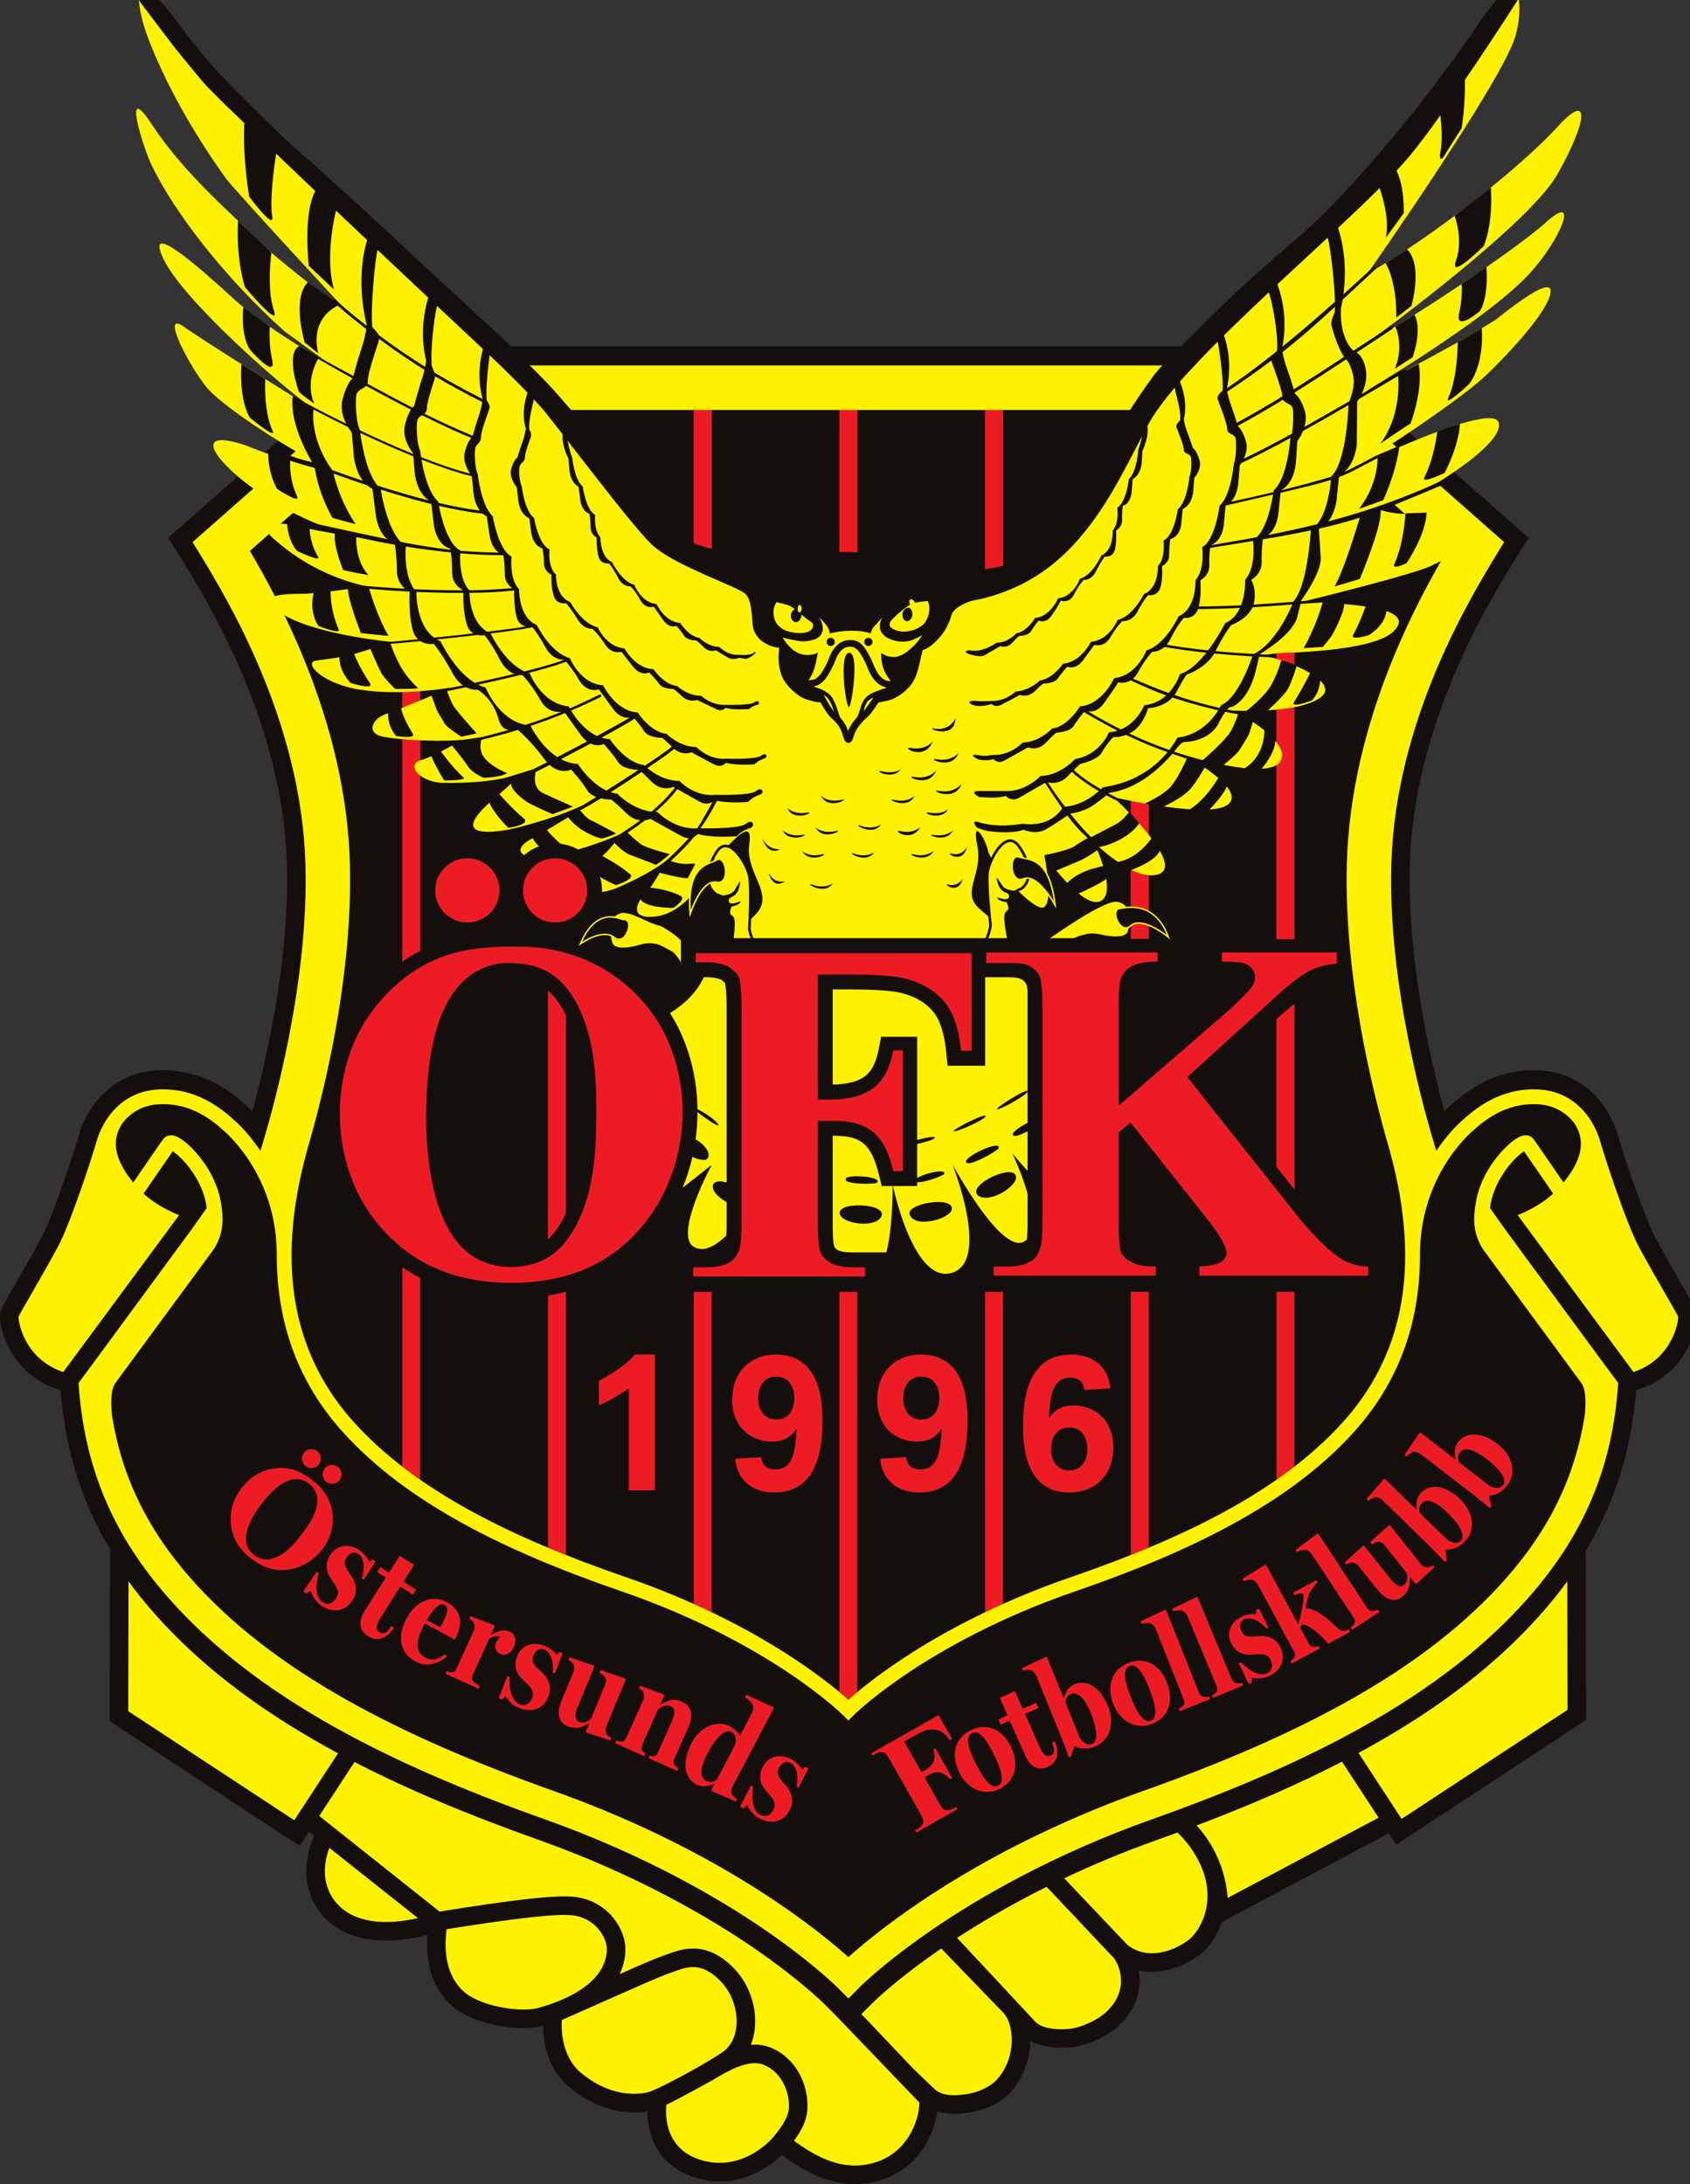 <svg height="355.316" width="275" xmlns="http://www.w3.org/2000/svg"><rect width="100%" height="100%" fill="#333333" stroke="none"/><g transform="matrix(.076 0 0 -.076 0 355.316)"><path d="m3631.84 1866.62c-1.84 8.03-3.86 11.65-29.92 56.87-16.3 28.25-38.59 66.94-57.48 101.87-26.88 49.64-75.6 201.34-79.92 218.09l-2.95 11.41-.86.78c-4.47 12.72-13.12 33.01-28.01 53.61-16.12 22.36-35.82 40.1-58.58 52.77-22.86 12.74-48.25 20.06-75.48 21.77-5.05.31-10.16.48-15.19.48-40.55 0-79.79-10.32-116.62-30.69-29.51-16.33-50.34-35.04-62.79-46.22-3.5-3.14-7.39-6.78-11.57-10.96-32.15 118.23-80 330.96-73.75 531.38 9.15 294.39 162.2 546.66 219.83 641.64l34.41 54.54-451.19 397.08-1.17 1.17-11.62 11.6h-16.42-9.83-57.49v-.01h-1827.939l-47.113.01h-9.825-16.433l-11.629-11.63-1.16-1.16-451.172-397.07c0 0 30.453-48.02 33.261-52.65l1.133-1.86c57.621-94.98 210.684-347.27 219.844-641.66 6.231-200.42-41.598-413.15-73.742-531.38-4.203 4.18-8.098 7.84-11.582 10.96-12.445 11.18-33.281 29.88-62.805 46.22-36.824 20.37-76.055 30.68-116.609 30.68-5.02 0-10.125-.16-15.184-.47-27.242-1.71-52.633-9.03-75.484-21.77-22.754-12.67-42.465-30.41-58.594-52.76-14.555-20.17-23.133-40-27.691-52.74l-.95-.8-3.16-12.27c-4.328-16.75-53.027-168.39-79.918-218.09-18.91-34.94-41.215-73.64-57.496-101.9-26.047-45.19-28.066-48.81-29.906-56.84-.785-3.42-2.887-12.57 2.332-34.57 2.395-10.08 7.129-25.69 16.098-42.83 15.238-29.1 45.508-67.9 103.168-87.47l6.957-2.34c7.015-88.77 25.918-168.94 57.636-244.74 13.578-32.42 29.43-63.86 47.735-94.58l.562-.78-.121-68.86-.504-278.09-.039-21.45 17.938-11.789 352.949-231.82.172-.129.172-.102 2.519-1.609 33.102-21.25 19.926 30.43 10.957-8.711-4.61-12.098c-12.246-32.203-15.289-65.242-8.808-95.543 7.035-33 24.984-61.43 51.898-82.277 29.727-23 68.57-34.66 115.469-34.66 30.605 0 58.91 5.117 77.269 9.437l11.231 2.621c-1.176-16.058-1.371-35.961 2.16-57.238 6.375-38.422 22.953-69.973 49.281-93.75 11.93-10.774 34.455-25.961 74.035-37.051 26.46-7.422 55.07-11.5 80.57-11.5 15.61 0 29.37 1.57 40.9 4.621l.26.09.27.059c.08.031.18.058.26.078.08-11.258 1.15-25.75 4.42-41.36 7.77-37.039 25.29-67.89 50.69-89.23 53.72-45.117 105.75-54.57 139.94-54.57 11.53 0 21.18 1.089 28.47 2.332-.03-16.2 2.08-37.469 10.48-59.262 11.41-29.57 37.7-68.277 98.19-84.66 15.16-4.098 30.64-6.18 45.99-6.18 27.84 0 55.27 6.699 81.45 19.941 18.29 9.219 35.96 21.789 51.59 36.609l2.74-1.969c18.07-12.941 39.93-27.762 65.08-39.441 30.3-14.098 59.32-20.93 88.73-20.93 12.03 0 24.17 1.211 36.06 3.57 47.63 9.531 86.45 35.988 112.25 76.512 14.62 22.918 24.48 50.008 27.89 75.449 10.7-3.359 22.55-5.031 35.52-5.031 12.66 0 24.59 1.539 34.57 3.031 28.14 4.231 66.65 18.84 90.29 47.16 23.87 28.559 37.64 65.11 38.75 102.899.03.93.01 1.851.03 2.781 16.83-9.621 39.43-14.519 67.52-14.519 10.4 0 20.77.73 28.45 1.988 24.48 4.058 62.31 19.082 87.26 39.961 44.38 37.109 56.03 83.687 48.71 123.808 9.24-2.109 18.81-3.23 28.59-3.23 22.42 0 46.28 5.66 68.97 16.363 18.14 8.528 34.87 20.047 45.94 31.559 6.92 7.211 23.78 27.058 34.43 58.551l31.36 16.668 323.16 171.761 3.17 1.699 15.93-24.359 33.24 21.84 355.29 233.469 17.94 11.789-.03 21.451-.46 275.32-.12 66.03 2.59 3.57c18.3 30.72 34.16 62.14 47.73 94.58 31.74 75.8 50.63 155.97 57.64 244.72l6.98 2.36c57.65 19.57 87.92 58.37 103.15 87.47 8.98 17.14 13.71 32.75 16.1 42.83 5.23 22 3.13 31.15 2.34 34.57" fill="#140e0c"/><path d="M1835.59 3797.75h-38.25v-771.41h38.25zM2771.45 3778.49l-15.2 19.26h-23.05v-1132.83l38.25-.24zM2733.2 2493.69v-316.12l38.25-48.22v396.91c-5.41-4.51-11.34-9.33-17.85-14.5zM2459.48 3797.75h-38.24v-1131.95h38.24zM2147.53 3797.75h-38.24v-771.41h38.24zM1523.63 3797.75h-38.25v-944.09h38.25zM1211.68 3797.75h-38.26v-856.42h38.26zM1198.91 2054.62c4.73 7.9 8.96 16.05 12.77 24.39v421.75c-10.91 23.18-23.55 40.95-38.26 53.64v-531.88c9.29 8.56 17.71 19.17 25.49 32.1M899.723 3797.75h-23.059l-15.195-19.26v-1161.46c12.375 8.61 25.16 16.33 38.254 23.05zM1797.34 1053.22c8.1-6.75 14.46-12.34 19.13-16.55 4.65 4.19 11.01 9.8 19.12 16.54v856.62h-38.25z" fill="#ed1c24"/><path d="M1835.59 3797.75h-38.25v-771.41h38.25zM2771.45 3778.49l-15.2 19.26h-23.05v-1132.83l38.25-.24zM2733.2 1507.86c13.21 9.21 25.96 18.53 38.25 28.03v373.98h-38.25zM2733.2 2493.69v-316.12l38.25-48.22v396.91c-5.41-4.51-11.34-9.33-17.85-14.5zM2421.24 1346.72c13.03 5.17 25.76 10.37 38.24 15.58v547.57h-38.24zM2459.48 3797.75h-38.24v-1131.95h38.24zM2147.53 3797.75h-38.24v-771.41h38.24zM2109.29 1224.22c12.96 6.21 25.73 12.12 38.24 17.74v667.91h-38.24zM1523.63 3797.75h-38.25v-944.09h38.25zM1485.38 1241.96c12.51-5.62 25.29-11.53 38.25-17.74v685.61h-38.25zM1211.68 3797.75h-38.26v-856.42h38.26zM1173.42 1362.3c12.48-5.21 25.23-10.41 38.26-15.58v563.33c-12.42-3.2-25.16-5.84-38.26-7.95zM1198.91 2054.62c4.73 7.9 8.96 16.05 12.77 24.39v421.75c-10.91 23.18-23.55 40.95-38.26 53.64v-531.88c9.29 8.56 17.71 19.17 25.49 32.1M899.723 3797.75h-23.059l-15.195-19.26v-1161.46c12.375 8.61 25.16 16.33 38.254 23.05zM861.469 1535.89c12.281-9.5 25.031-18.82 38.254-28.03v431.81c-13.176 6.79-25.95 14.45-38.254 22.94z" fill="#ed1c24"/><path d="M2570.35 683.43c-13.39 29.648-31.86 52.82-49.34 69.058-.66-.25-1.31-.476-1.96-.726-13.03-4.774-26.23-9.524-39.6-14.274-73.89-26.238-140.92-54.476-200.94-82.886l135.55-142.762c51.23-39.988 118.71-2.86 138.71 17.961 14.01 14.57 47.69 63.09 24.87 135.359-2.22 6.328-4.66 12.43-7.29 18.27M2561.99 767.699c13.82-15.078 26.15-32.34 36.26-51.109 17.3-32.039 27.5-67.391 30.32-104.031l323.14 171.769-78.39 119.914c-91.13-47.07-193.99-92.203-311.33-136.543M2240.97 636.352c-77.26-38.481-141.42-76.5-191.83-109.36l74.07-79.191 93.39-100.219c18.26-19.453 65.09-16.84 78.85-14.582 19.44 3.219 49.86 15.832 68.27 31.25 48.96 40.922 40.33 91.59 22.03 118.672zM2015.31 504.34c-77.56-53.289-125.08-95.68-143.49-113.039l-1.03-1.031-26.38-26.411 111.64-117.57 43.21-41.309c18.31-18.582 48.17-15.73 71.74-12.199 19.1 2.879 49.08 13.457 65.71 33.34 40.97 49.027 33.24 114.559 13.69 138.32zM3301.34 1222.73c-93.71-106.36-213.4-199.61-365.93-285.082-8.82-4.949-17.78-9.867-26.84-14.769l92.32-141.231 355.29 233.452-.44 275.32c-16.61-22.82-34.71-45.34-54.4-67.69M735.422 587.41c45.383-35.14 114.672-28.48 159.387-17.969l-189.68 150.278c-18.965-49.879-10.059-101.071 30.293-132.309M1298.87 508.891c-1.13 9.648-6.7 24.898-18.93 38.691-9.36 10.578-26.08 23.949-52.56 27.559-38.47 5.3-150.71-10.469-271.224-29.559-3.64-30.152-8.019-93.07 36.985-133.711 34.399-31.082 120.259-45.25 158.689-35.019 17.26 4.867 33.1 10.289 46.8 15.937 5.12 2.281 10.11 4.473 14.99 6.641 85.21 40.441 87.28 92.269 85.25 109.461M1509.26 258.93c3.89 2.351 8.19 4.929 12.84 7.629 9.51 5.781 18.05 11.23 24.94 15.972 21.01 14.481 27.64 37.231 29.51 53.77 3.77 33.09-8.31 70.328-30.76 94.828-42.18 46.051-73.81 34.41-101.68 24.121-2.98-1.078-5.77-2.109-8.54-3.059-20.49-6.953-54.04-21.8-153.7-65.953-16.26-7.199-34.26-15.168-54.23-24.019-3.59-1.668-7.31-3.309-11.13-4.91-4.38-1.95-8.88-3.93-13.45-5.957-1.24-9.231-4.13-75.43 40.4-112.832 76.12-63.879 145.45-41.438 145.45-41.438 13.35 3.34 71.33 33.18 117.11 59.91 1.05.617 2.11 1.27 3.24 1.938M1635.37 255.281c-20.17 8.348-45.97.668-68.77-10.043l-17.63-9.078c-7.2-3.988-13.74-7.918-19.26-11.238-5.17-3.121-77.79-43.363-102.91-55.07-2.22-20.383-5.16-96.883 78.59-119.563 61.57-16.66 114.74 12.609 148.06 47.531 14.54 17.68 27.87 34.61 33.52 53.02 3.63 11.781 3.49 33.371-4.99 55-6.44 16.402-19.75 38.301-46.61 49.441M695.406 937.648c-152.508 85.472-272.199 178.722-365.91 285.082-19.676 22.34-37.762 44.83-54.355 67.63l-.504-278.07 352.945-231.821 2.52-1.617 93.718 143.179c-9.597 5.188-19.082 10.391-28.414 15.617" fill="#fff200"/><path d="m1764.92 385.609c-5.94 5.86-57.06 55.403-150.63 119.59-93.68 64.262-250.03 156.711-462.91 232.289-151.689 53.852-280.817 108.442-392.38 165.981l-75.5-115.469 257.547-204.621c148.693 23.652 249.403 36.891 291.723 31.09 30.5-4.168 57.09-18.207 76.88-40.578 15.56-17.571 26.26-40.121 28.64-60.371 1.42-12.051 1.74-36.34-11.66-64.079 55.37 24.438 79.24 34.59 96.17 40.329 2.28.789 4.86 1.742 7.57 2.73 29.53 10.898 84.51 31.148 144.68-34.57 30.32-33.11 46.02-81.43 40.94-126.11-1.35-11.988-4.22-23.281-8.41-33.699 14.41 1.18 28.98-.371 42.98-6.18 31.03-12.851 55.3-38.3 68.37-71.632 10.7-27.278 12.98-58.36 5.98-81.129-5.31-17.258-14.53-32.399-25-46.559 40.43-28.973 94.43-63.02 158.97-50.133 84.67 16.953 109.61 96.121 109.57 132.032l-180.99 188.55z" fill="#fff200"/><path d="m1978.2 484.73v-.011c.49.363 1.01.742 1.5 1.101-.57-.41-1.07-.781-1.5-1.09" fill="#140e0c"/><path d="M1825.17 1994.38h72.74c7.69 31.54 13.08 76.93 13.45 142.08h-23.47l-6.03 24.24c-16.08 64.64-37.5 83.33-95.62 83.33-1.1 0-2.21-.03-3.35-.05v-183.57c0-32.69 1.07-48.06 3.43-53.27 4.9-12.25 26.14-12.76 38.85-12.76M2356.89 2671.9c20.41-4.51 57.79-9.62 61.45 11.56 6.3 31.02 4.83 56.74-24.59 63.94-25 6.1-111.79-53.98-150.9-80.5h63.62c16.44 6.57 34.62 9.67 50.42 5" fill="#fff200"/><path d="m3593.15 1856.57c-1.19 5.18-47.67 82.29-83.62 148.7-29.42 54.38-79.21 210.66-83.44 227.06l-.04.02c-.71 2.79-7.34 27.32-25.53 52.48-25.53 35.36-61.59 55.46-104.37 58.16-85.72 5.39-141.69-44.89-165.6-66.34-12.65-11.37-33.83-32.76-55.21-64.76-24.24 77.76-104.37 356.25-96.3 615.92 9.49 304.84 166.48 563.6 225.58 661.01 3.25 5.36 6.19 10.21 8.8 14.54l-.02.01 7.23 11.29-143.77 126.85c4.61 2.64 9.06 5.32 13.31 8.04 53.95 34.64 126.85 88.93 118.67 120.74-7.79 30.48-131.06-16.8-216.81-53.83l-10.49 9.27c64.92 42.93 156.59 105.68 197.51 143.66 66.05 62.84 140.95 148.2 140.95 182.86 0 34.63-104.79-51.7-117.64-61.37-99.22-63.24-279.4-153.72-279.4-153.72 0 0 252.07 147.43 347.07 247.31 69.32 72.48 116.01 183.67 39.49 114.37-66.05-60.39-332.65-236.02-369.64-248.13 0 0 333.39 242.48 394.6 351.26 62.03 108.74 74.09 182.83 0 101.51-74.11-82.2-269-237.64-406.69-314.2 0 0 288.67 411.65 316.64 507.78 12.69 43.65 11.14 93.03-.92 93.03 0 0-143.39-200.45-187.68-264.89-44.29-64.44-254.47-286.75-422.03-429.35-30.3-25.97-56.33-49.88-79.29-72.76-11.51-8.69-23.65-18.93-35.86-30.18h-1436.33c-28.88 29.03-55.21 53.94-73.79 69.91-56.389 49.95-537.999 492.19-579.862 546.14-27.406 34.65-128.027 176.04-128.027 176.04-6.453-.8-2.465-35.87 11.242-76.94 54.769-153.05 153.836-289.2 170.722-313.36 17.731-24.95 267.387-294 267.387-294 0 0-161.082 120.82-202.957 165.14-41.863 44.3-150.586 134.51-219.863 240.04-69.266 106.33-19.348-49.97-2.395-84.6 49.118-101.48 155.426-239.24 284.301-355.23l103.301-74.86c0 0-148.418 84.52-214.445 146.56-66.856 61.21-190.11 170.76-148.2 83.77 42.371-90.16 263.864-283.97 328.856-326.55 5.055-3.12 7.863-4.85 7.863-4.85-2.269 1.28-4.918 2.92-7.863 4.85-41.848 25.86-238.586 147.68-284.563 180.74-52.371 37.06 12.078-86.19 49.133-130.5 23.703-28.85 109.219-88.95 189.778-135.78l-20.297-17.93c-30.735 9.51-58.645 18.77-73.836 25.32-47.524 19.32-112.567 31.73-65.848-25.45 14.898-17.98 38.945-39.8 69.496-61.89l-130.164-114.82c0 0 12.762-20.48 16.008-25.84 59.098-97.41 216.09-356.17 225.578-661.01 8.082-259.67-72.051-538.16-96.301-615.92-21.379 32-42.551 53.39-55.207 64.76-23.902 21.45-79.875 71.73-165.601 66.34-42.758-2.7-78.852-22.8-104.379-58.16-18.176-25.16-24.817-49.69-25.524-52.48-.015 0-.027-.02-.027-.02-4.234-16.4-54.027-172.68-83.449-227.06-35.934-66.41-82.43-143.52-83.618-148.7-1.184-5.17 9.055-89.04 95.656-118.41l248.191 336.04c0 0-42.722 15.38-76.152 45.96 21.586 31.52 50.84 74.14 62.363 90.68 2.688-1.72 6.586-4.6 11.887-9.33 22.379-19.93 55.289-62.79 60.894-112.35l-35.472-49.75-.02.02-222.832-302.98-16.051-21.43.098-1.16h-.027c11.605-177.42 72.621-323.15 192.015-458.67 90.7-102.93 206.989-193.45 355.535-276.71 123.418-69.171 270.575-133.742 449.855-197.371 216.92-77.007 376.46-171.371 472.08-236.949 95.68-65.64 148.2-116.308 156.15-124.148l22.64-22.66 27.19 27.187-.05.051c16.41 15.582 67.19 61.801 151.43 119.57 95.61 65.578 255.14 159.942 472.06 236.949 179.28 63.629 326.42 128.2 449.86 197.371 148.54 83.26 264.84 173.78 355.54 276.71 119.37 135.52 180.41 281.25 192.01 458.67h-.04l.11 1.16-16.06 21.43-222.83 302.98-.01-.02-35.49 49.75c5.63 49.56 38.51 92.42 60.9 112.35 5.31 4.73 9.2 7.61 11.9 9.33 11.52-16.54 40.76-59.16 62.35-90.68-33.41-30.58-76.13-45.96-76.13-45.96l248.17-336.04c86.6 29.37 96.84 113.24 95.66 118.41m-611.33 1741.82l26.54-23.48c-41.56 1.74-59.66 11.74-59.66 11.74 0 0 13.49 4.36 33.12 11.74m-543.06 199.27c-27.66-43.08-49.08-88.71-71.22-133.31-14.67-25.72-30.32-53.5-47.81-84.16-12.35-21.55-25.74-40.39-39.74-57.05-43.35-49.98-101.99-90.87-192.01-114.28-38.48-7.67-64.66-5.87-64.66-5.87l-392.21 4.82c-109.01 28-188.48 77.05-247.55 129.39-30.01 31.96-65.91 73.25-101.8 115.32-12.87 18.2-23.81 34.97-33.21 49.31-18.21 27.18-45.88 61.1-76.64 95.83zm-319.72-1086.44c-10.49 8.48-19.29 16.08-25.66 22.36-33.8 34.63 11.28 70.09-.81 131.29-12.85 62.04 16.95 16.92 22.59-9.65.77-4.42 3.92-10.95 8.72-18.74-5.09-10.76-8.54-21.54-9.49-29.11-2.34-19.85 2-69.62 4.65-96.15m-514.55 87.73c-3.55 19.37-25.01 59.25-46.37 64.84 18.96 20.29 54 56.45 46.39 5.92-10.46-64.44 57.31-107.96 12.5-152.83-3.88-3.88-7.74-7.72-11.57-11.5 1.1 27.17 2.4 74.54-.95 93.57m-881.06 863.33c10.539-4.64 20.273-8.48 28.906-11.34 0 0-12.559 3.44-31.719 8.85zm-95.926-84.75c52.363-26.88 112.531-49.14 174.316-58.35 0 0-131.55 19.95-162.957 29.59-11.058 3.32-25.433 5.36-37.992 5.23zm-92.391-81.63l41.043 36.27c2.012-2.79 4.856-5.87 8.692-9.29 50.765-45.2 117.636-85.26 201.386-102.97 0 0-105.562-15.54-137.863-15.7-16.773-.08-43.785-.31-59.762-5.08-19.367 37.56-37.804 70.08-53.496 96.77m121.969-1285.18l-.219.05c11.149 37.57 26.696 93.92 41.961 162.36 25.821 115.72 55.504 289.05 50.254 457.65-4.398 141.45-38.469 289.89-101.273 441.18-12.711 30.62-25.785 59.43-38.727 86.2 1.231-.71 2.5-1.41 3.82-2.12 75.438-41.32 228.922-55.34 228.922-55.34 0 0-53.906-16.07-70.933-21.79l-4-1.04c-29.789-10.48-74.657-13.88-91.551-17.08-24.973-4.86 13.762-49.75 98.809-62.42 87.218-13.01 190.078 4.84 190.078 4.84 0 0-107.903-46.72-137.696-56.38-29.82-9.68-45.109-42.72-3.238-49.15 42.691-8.05 140.934-10.46 165.914-5.65 0 0-53.945-33.82-88.594-44.29-33.023-9.67 0-50.74 56.391-48.33 0 0 103.76-2.79 162.56 22.18 0 0-31.28-30.26-55.46-50.37-26.58-22.58-112.745-95.86 25.78-71.72 0 0 85.21 18.14 160.12 52.78 0 0-77.95-55.18-107.79-70.49-30.26-14.92-34.26-29.43-19.7-36.91 17.66 15.45 40.75 24.81 66.01 24.81 17.89 0 34.69-4.71 49.26-12.94 58.97 17.63 90.5 33.09 90.5 33.09 0 0-15.01-30-57.32-63.25 11.38-16.29 18.08-36.07 18.08-57.4 0-1.15-.04-2.29-.08-3.42 10.5 1.3 22.6 4.64 36.11 10.52 74.08 32.2 103.91 58.78 103.91 58.78 0 0-34.64-61.2-44.3-69.3-10.49-7.22-52.39-63.62 24.16-51.53 45.2 7.14 82.83 52.56 107.53 89.51-1.21-11.42.35-22.74 6.77-32.21 16.89-24.18 21.7 0 31.39-37.04 9.03-31.94 8.47-53.1-.1-67.6h547.76 7.09 73.51c-2.14 1.65-4.1 3.41-5.83 5.26-13.7 13.74-17.38 36.11-9.05 73.71 3.56 17.49 6.79 21.63 10.79 23.63 24.29-24.37 48.28-42.38 57.25-35.92 20.15 15.3 0 111.16 0 111.16 0 0 83.78-118.41 120.82-98.27 37.02 19.3-14.52 125.67-14.52 125.67 0 0 85.39-85.41 137.74-68.47 62.02 19.3-95.85 165.11-95.85 165.11 0 0 210.21-49.14 246.44-14.49 37.06 33.83-92.98 103.96-100.22 106.35-7.27 2.43 176.73-57.2 208.98-17.73 32.2 39.46-81.35 103.92-98.28 111.16 0 0 136.1-7.24 185.25 27.39 49.1 33.83-75.82 81.85-108.4 87.05-12.94 2.06-18.43 6.16 35.64 9.61h13.13c83 4.03 186.06 14.5 217.45 45.92 56.37 56.4-120.71 58.23-192.37 63.89 0 0 242.85 59.16 275.86 77.67 6.4 2.85 12.28 5.8 17.7 8.81-29.63-51.71-66.24-120.59-100.21-202.45-62.8-151.29-96.88-299.73-101.27-441.18-5.25-168.6 24.43-341.93 50.25-457.65 15.28-68.44 30.81-124.79 41.98-162.36l-.23-.05c34.15-123.57 41.64-236.49 22.28-335.6-18.01-92.11-59.71-174.64-123.96-245.31-64.55-70.99-147.78-133.66-254.46-191.61-89.97-48.84-197.59-94.56-329-139.78-91.81-31.57-229.15-87.82-362.09-176.43-58.73-39.14-95.9-70.75-112.14-85.41-16.26 14.66-53.44 46.27-112.16 85.41-132.93 88.61-270.29 144.86-362.09 176.43-131.41 45.22-239.03 90.94-329 139.78-106.673 57.95-189.911 120.62-254.458 191.61-64.242 70.67-105.953 153.2-123.953 245.31-19.375 99.11-11.883 212.03 22.273 335.6m2690.488-66.67c-29.58 43.2-62.17 90.63-64.57 93.51-3.62 4.34-8.81 6.99-14.6 7.42-6.92.52-17.55-1.28-38.31-19.75-8.71-7.76-38.65-36.55-57.49-80.78-6.75-15.81-11.18-31.71-13.36-47.43-3.82-24.03-7.65-58.15 15.44-95.22h-.04l212.43-288.83c11.12-18.92 7.29-57.58 5.37-71.81-21.41-128.89-75.6-239.71-167.48-343.99-85.89-97.48-196.75-183.6-338.94-263.28-120.26-67.402-264.2-130.499-440.06-192.941-123.88-43.969-309.19-122.301-488.62-245.719-68.2-46.91-115.01-86.191-140.87-109.378-25.86 23.187-72.68 62.468-140.9 109.378-179.43 123.418-364.74 201.75-488.61 245.719-175.86 62.442-319.804 125.539-440.058 192.941-142.191 79.68-253.058 165.8-338.937 263.28-91.875 104.28-146.078 215.1-167.5 343.99-1.899 14.23-5.727 52.89 5.383 71.81l212.425 288.83h-.019c23.07 37.07 19.242 71.19 15.43 95.22-2.168 15.72-6.621 31.62-13.364 47.43-18.859 44.23-48.769 73.02-57.492 80.78-20.762 18.47-31.375 20.27-38.301 19.75-5.793-.43-10.98-3.08-14.613-7.42-2.398-2.88-34.988-50.32-64.574-93.51-27.141 32.98-57.988 84.44-18.414 132.82.25.3.461.57.687.84 15.575 16.79 38.41 31.54 71.145 33.6 72.445 4.57 119.683-37.9 142.387-58.29 12.609-11.32 44.781-43.25 71.3-95 27.071-52.85 40.571-110.49 40.121-171.29h.036c.324-147.48 47.984-274.15 142.675-378.29 66.977-73.66 152.934-138.46 262.797-198.12 91.526-49.72 200.726-96.13 333.816-141.91 162.64-55.95 282.21-124.54 353.89-172.23 77.58-51.6 117.3-90.52 117.81-91.01v-.02l.03.03 12.9-12.879 13.94 13.969c7.01 6.67 46.24 43.06 116.69 89.91 71.68 47.69 191.26 116.28 353.89 172.23 133.08 45.78 242.27 92.19 333.82 141.91 109.85 59.66 195.82 124.46 262.79 198.12 94.69 104.14 142.34 230.81 142.68 378.29h.03c-.47 60.8 13.05 118.44 40.11 171.29 26.52 51.75 58.7 83.69 71.3 95 22.71 20.39 69.95 62.86 142.39 58.29 32.74-2.06 55.57-16.81 71.16-33.6.22-.27.42-.54.68-.84 39.57-48.38 8.71-99.84-18.43-132.82" fill="#fff200"/><path d="M2036.86 1950.21c85.52 23.03 2.6 232.41 2.6 232.41 0 0 105.48-196.51 154.61-164.37 1.6 1.05 3.06 2.25 4.41 3.56.81 7.44 1.61 19.53 1.61 38.6v59.7c-12.66 44.8-32.62 86.63-32.62 86.63 0 0 13.16-17.02 32.62-37.81v348.5c0 39.69.6 46.2-4.31 53.74-7.32 11.29-21.59 12.14-38.82 12.24h-47.68v-189.39h-80.45l-2.92 28.73c-5.29 51.97-18.58 76.61-28.81 88.13l-.37.41c-15.84 18.47-38.73 31.48-67.99 38.67-11.98 2.73-41.55 7.29-106.01 7.29h-39.84v-203.69c70.66 1.64 88.87 27.34 98.64 76.58l5.1 25.74h76.99v-319.42h-51.67c5.27-24.22 47.8-207 124.91-186.25M1452.71 2474.33c51.41-103.35 53.81-232.63 8.76-341.73l62.51 49.22c0 0-80.03-147.15-39.81-174.59 20.96-14.27 46.53-.19 70.76 22.93.49 7.46.84 17.34.84 30.25v456.99c0 31.27-2.12 47.69-3.38 53.47-1.25 1.49-4.06 4.23-8.97 7.57-4.74 2.08-14.25 4.94-30.73 4.94h-5.87c-15.7-34.4-44.17-59.31-72.29-76.73 6.55-10.4 12.63-21.16 18.18-32.32M1370.08 2649.93c20.16 7.24 45.69-1.89 65.8-11.56 8.64-3.79 14.51-14.36 21.96-29.99v37.28l-.13 16.92c-26.19 26.99-108.53 66.79-128.71 60.63-28.97-8.87-28.97-34.62-20.94-65.23 4.85-20.96 41.89-13.72 62.02-8.05" fill="#fff200"/><path d="M1911.37 2139.11c0-.89-.01-1.76-.01-2.65h.59c-.4 1.72-.58 2.65-.58 2.65M1978.2 484.73v-.011c.49.363 1.01.742 1.5 1.101-.57-.41-1.07-.781-1.5-1.09" fill="#140e0c"/><path d="m1911.36 2136.46h.59c-.4 1.72-.58 2.65-.58 2.65 0-.89-.01-1.76-.01-2.65" fill="#140e0c"/><path d="M1346.47 1703.41c-15.45-10.81-37.1-24.73-64.16-36.34v52.2c18.17 10.04 54.12 29.39 76.93 56.44h42.91v-290.71h-55.68zM1629.93 1556.13c.4-9.29 5.79-26.29 29.77-26.29 40.21 0 42.91 42.51 46 85.83h-.78c-10.04-12.76-21.63-26.3-52.17-26.3-42.14 0-85.05 27.83-85.05 89.69 0 61.08 40.59 96.65 93.93 96.65 98.97 0 99.35-110.18 99.35-143.43 0-65.72-14.3-151.91-103.22-151.91-59.92 0-81.95 41.35-83.49 72.28zm32.08 172.41c-29.76 0-38.65-25.89-38.65-46 0-20.11 8.89-45.99 38.65-45.99 29.77 0 38.68 25.88 38.68 45.99 0 20.11-8.91 46-38.68 46M1940.48 1556.13c.39-9.29 5.8-26.29 29.78-26.29 40.19 0 42.91 42.51 46 85.83h-.78c-10.06-12.76-21.66-26.3-52.18-26.3-42.16 0-85.07 27.83-85.07 89.69 0 61.08 40.6 96.65 93.96 96.65 98.96 0 99.35-110.18 99.35-143.43 0-65.72-14.31-151.91-103.23-151.91-59.91 0-81.95 41.35-83.49 72.28zm32.09 172.41c-29.77 0-38.65-25.89-38.65-46 0-20.11 8.88-45.99 38.65-45.99 29.77 0 38.65 25.88 38.65 45.99 0 20.11-8.88 46-38.65 46M2321.44 1699.94c-.39 9.28-5.79 26.29-29.77 26.29-40.19 0-42.91-42.52-46-85.83h.78c10.04 12.76 21.64 26.29 52.18 26.29 42.14 0 85.05-27.84 85.05-89.68 0-61.09-40.59-96.64-93.94-96.64-98.98 0-99.36 110.16-99.36 143.42 0 65.72 14.3 151.92 103.23 151.92 59.91 0 81.94-41.36 83.5-72.3zm-32.08-80.42c-29.77 0-38.66-25.89-38.66-46.01 0-20.09 8.89-45.98 38.66-45.98 29.76 0 38.64 25.89 38.64 45.98 0 20.12-8.88 46.01-38.64 46.01" fill="#ed1c24"/><path d="m2044.15 3128.87c5.63 26.62 0-20.12-41.87-13.71-24.97 4.04 34.64-21.73 41.87 13.71" fill="#140e0c" fill-rule="evenodd"/><path d="m2191.59 2805.81c12.62 0 25.44-9.18 38.17-27.29 4.65-6.62 8.43-13.3 11.06-18.35-9.16 70.3-30.58 76.3-47.96 81.16-3.86 1.09-7.51 2.1-10.82 3.76-1.61.89-3.1 1.31-4.5 1.31-7.02 0-11.36-11.11-11.36-21.41 0-5.69 1.25-10.84 3.48-14.54 3.34-5.45 8.58-7.34 15.35-5.52 2.17.57 4.4.88 6.58.88" fill="#fff200"/><path d="m665.461 1269.58-9.59-5.46-6.246 4.38 28.27 42.24 4.558-3.2c-5.808-17.46-9.051-49.64 7.52-61.3 10.816-7.61 21.406-4.28 29.515 7.23 8.789 12.51 2.391 23.83-8.718 39.17-10.797 14.79-17.907 33.78-2.192 56.12 13.008 18.5 38.406 23.97 61.469 7.76 10.336-7.27 17.262-16.81 20.902-24.38l7.375 4.87 6.004-4.23-25.492-38.8-4.32 3.04c7.093 19.79 5.312 43.3-5.977 51.24-9.851 6.92-19.484 2.92-25.906-6.21-8.789-12.49-4.731-20 8.101-38 12.52-17.43 16.352-37 2.836-56.22-17.058-24.26-43.965-24.73-66.547-8.87-13.207 9.31-19.945 23.72-21.562 30.62M780.934 1227l45.136 71.53-18.379 11.59 6.739 10.69 18.23-12.11 23.113 36.16 30.813-19.22-22.727-36.02 27.321-17.24-6.742-10.69-27.321 17.25-44.039-69.8c-6.269-9.93-9.969-21.84-.027-28.1 10.179-6.43 17.445 2.87 24.594 13.63l5.953-3.74c-13.192-19.81-32.672-32.53-55.274-18.27-19.871 12.56-21.34 32.23-7.39 54.34M870.871 1211.68c18.137 33.28 52.328 52.42 86.113 34.01 34.297-18.69 33.063-49.8 18.438-76.62l-1.961-3.59-63.699 34.7-1.688-3.09c-16.586-30.43-20.308-57.49 1.356-69.32 13.664-7.43 26.043-6.84 44.133 6.73l2.539-6.4c-18.942-15.1-44.02-21.84-66.457-9.61-36.614 19.95-38.176 57.6-18.774 93.19m71.992-19.51c10.961 20.11 21.813 40.63 8.918 47.66-10.312 5.63-23.105-6.8-38.082-32.42zM956.355 1098.09c3.856-1.43 7.047-2.22 10.868-2.35 5.129-.06 8.281 3.35 10.949 9.23l35.888 79.19c2.31 5.08 2.69 12.32.55 16.83-1.71 3.36-6.06 7.28-9.95 9.36l2.42 5.35 51.22-19.36.75-2.58-8.12-17.93.53-.25c15.67 9.67 28.45 12.26 39.68 7.17 11.51-5.22 15.7-18.72 9.04-33.44-5.71-12.57-17.65-19.73-28.36-14.89-9.89 4.5-14.47 14.32-9.5 25.28 2.18 4.81 6.5 8.66 8.5 11.63-10.03 4.21-20.18-1.81-23.75-4.72l-34.44-75.97c-2.67-5.88-2.34-10.87.82-14.55 2.89-3.56 10.43-8.29 14.06-10.25l-2.55-5.62-71.155 32.26zM1083.06 1044.58l-8.17-7.42-7.05 2.92 18.37 47.37 5.15-2.12c-1.86-18.3 2-50.42 20.72-58.18 12.21-5.06 21.82.49 27.22 13.52 5.84 14.09-2.87 23.75-17.06 36.31-13.76 12.06-24.84 29.04-14.38 54.3 8.66 20.87 32.25 31.75 58.29 20.96 11.67-4.82 20.52-12.63 25.72-19.24l6.13 6.36 6.79-2.8-16.41-43.44-4.89 2.03c2.61 20.85-4.25 43.41-17 48.69-11.13 4.61-19.66-1.39-23.93-11.69-5.85-14.12-.26-20.56 16.2-35.33 16.02-14.27 24.03-32.54 15.03-54.24-11.36-27.41-37.5-33.74-63.01-23.17-14.92 6.19-24.64 18.8-27.72 25.17M1202.78 1036.08l24.99 60.55c2.34 5.7 2.03 11.86-.26 16.31-2.09 3.41-6.04 6.93-10.27 8.99l2.35 5.72 52.38-17.8.58-2.47-35.74-86.6c-7.28-17.66-5.48-27.928 2.66-31.292 11.95-4.918 21.52 2.871 26.09 7.032l29.92 72.49c2.24 5.42 2.36 11.09.33 15.43-1.55 3.17-6.85 7.27-12.17 9.79l2.47 5.97 52.65-17.93.85-2.57-41.34-100.161c-2.46-5.988-1.82-11.348.48-15.777 1.71-3.563 6.69-6.903 10.38-8.731l-2.25-5.441-51.52 16.832-.84 2.566 6.95 16.832-.82.328c-12.13-7.058-25.57-14.226-45.39-6.039-21.71 8.95-23.01 30.461-12.48 55.971M1319.73 949.422c3.87-1.422 7.06-2.203 10.88-2.293 4.86.082 8.26 3.371 10.9 9.269l35.47 79.392c2.53 5.61 2.75 12.6.46 16.83-1.99 3.46-5.82 7.12-9.46 9.05l2.4 5.38 51.04-18.98.76-2.58-8.27-18.51.27-.12c13.13 6.36 26.18 14.69 45.75 5.94 21.45-9.59 25.12-30.22 13.72-55.679l-29.24-65.43c-2.64-5.902-3.24-10.121.09-14.179 2.5-3.051 4.43-5.223 8.48-7.66l-2.51-5.622-61.95 27.668 2.53 5.653c3.33-1.192 6.79-2.09 9.8-1.821 3.79.559 6.12 4.34 8.76 10.239l28.89 64.609c8.27 18.502 6.25 28.412-2.05 32.122-11.79 5.28-22.53-2.16-27.57-6.96l-32.72-73.209c-2.64-5.91-3.64-10.281-1.64-13.75 2.26-3.57 4.71-5.32 7.42-7.172l-2.52-5.629-62.21 27.801zM1480.73 944.102c19.16 36.39 55.46 49.796 81.44 36.097 12.21-6.418 19.37-15.527 22.43-19.789l25.2 47.82c3.02 5.7 4.36 13.3 2.09 17.8-2.78 5.46-10.52 12.19-16.73 16.14l2.73 5.18 58.03-26.59.61-2.63-88.47-167.86c-3.01-5.7-2.73-10.848-.86-15.489 1.25-3.312 7.18-8.429 10.94-10.73l-2.73-5.211-51.29 22.379-.86 2.793 6.3 11.949-.65.66c-8.08-3.371-23.83-8.68-37.59-1.43-27.04 14.239-31.55 49.161-10.59 88.911m53.63-79.051 39.43 74.828c2.29 8.762 3.5 22.391-7.41 28.141-13.25 6.992-32.94-10.848-51.02-45.141-13-24.688-20.41-50.688-3.77-59.449 8.58-4.52 14.13-2.789 22.77 1.621M1600.34 810.859l-8.89-6.558-6.72 3.629 23.11 45.261 4.91-2.652c-3.71-18.008-3.15-50.379 14.67-60 11.62-6.277 21.77-1.738 28.47 10.672 7.25 13.437-.43 23.937-13.27 37.879-12.45 13.39-21.74 31.422-8.76 55.461 10.75 19.91 35.33 28.328 60.13 14.929 11.11-6.011 19.13-14.679 23.64-21.781l6.74 5.692 6.47-3.481-20.77-41.519-4.65 2.5c4.71 20.48.19 43.629-11.96 50.191-10.58 5.727-19.68.617-24.99-9.203-7.25-13.438-2.36-20.43 12.49-36.797 14.49-15.832 20.6-34.812 9.42-55.48-14.09-26.102-40.75-29.731-65.04-16.602-14.21 7.672-22.59 21.199-25 27.859" fill="#ed1c24"/><path d="M682.945 1540.7c-6.785-8.91-19.5-10.62-28.41-3.83-8.906 6.8-10.621 19.51-3.836 28.4 6.789 8.92 19.508 10.65 28.41 3.85 8.911-6.79 10.625-19.51 3.836-28.42M727.133 1507.02c-6.785-8.9-19.508-10.62-28.41-3.83-8.903 6.79-10.614 19.51-3.832 28.4 6.785 8.91 19.511 10.63 28.406 3.84 8.906-6.77 10.625-19.51 3.836-28.41M537.816 1338.92c-14.511 11.16-25.605 23.91-32.98 37.84-8.402 15.9-12.172 34.41-10.918 53.59 2.695 40.99 32.359 81.24 70.547 95.69 18.66 7.05 38.781 8.88 56.66 5.12 14.973-3.15 29.258-10.35 46.352-23.39 1.582-1.2 3.164-2.44 4.722-3.67 31.192-23.97 46.02-62.15 38.793-99.73-6.769-35.29-33.047-67.36-66.918-81.71-19.082-8.08-39.219-10.4-58.207-6.68-16.039 3.13-31.996 10.7-47.422 22.45zm6.465 7.64c-6.883 5.25-11.988 11.89-14.754 19.19-5.3 14-3 31.25 7.039 52.69 6.723 14.38 16.399 29.14 29.563 45.15 34.078 41.44 64.547 54.67 90.535 39.29l.301-.2 1.281-.94c6.184-4.73 13.137-10.5 17.305-19.44 4.617-9.88 5.035-21.64 1.269-35.97-5.8-22.1-20.058-41.58-34.152-59.65-13.688-17.51-30.758-36.67-53.668-45.85-12.16-4.83-23.148-5.04-33.602-.7-3.937 1.63-7.679 3.81-11.117 6.43" fill="#ed1c24" fill-rule="evenodd"/><path d="M2053.61 881.359c-18.25 36.582-9.65 73.102 24.37 90.063 34.79 17.359 68.11 1.719 85.97-34.082 17.71-35.559 12.83-73.098-24.26-91.602-30.17-15.047-66.57-3.508-86.08 35.621m74.42 38.379c-13.41 26.852-30.35 53.844-46.73 45.684-17.4-8.672-4.65-39.992 7.6-64.551 15.29-30.691 32.38-56.012 48.24-48.101 15.1 7.519 6.3 36.039-9.11 66.968M2195.44 916.539l-33.35 75.231-19.32-8.571-5 11.242 19.26 9.149-16.15 37.05 32.09 14.73 16.8-37.87 28.73 12.72 4.97-11.22-28.73-12.75 32.54-73.41c4.63-10.442 12.25-19.871 22.7-15.238 10.72 4.75 7.13 15.66 2.29 27.257l6.27 2.801c8.85-21.398 8.58-44.019-15.2-54.57-20.89-9.27-37.59.211-47.9 23.449M2287.85 914.59c-3.51 10.91-10.42 29.379-18.16 48.449l-50.74 124.651c-2.38 5.82-7.35 11.21-12.24 12.63-3.5 1.02-12.57-.2-16.65-1.54l-2.16 5.29 51.65 24.71 2.35-1.2 35.22-86.55.9.05c2.33 8.67 8.47 23.19 22.49 28.9 26.98 10.98 55.37-6.47 71.75-46.69 15.18-37.329 3.79-73.751-26.39-86.02-23.55-9.579-37.55-3.231-45.63-.051l-7.3-23.028zm48.38 91.89c-10.55 25.92-25.4 49.5-42.86 42.4-8.49-3.44-10.41-8.57-12.47-17.12l31.44-77.28c5.19-7.449 14.59-16.89 25.7-12.371 12.97 5.282 11.97 30.473-1.81 64.371M2383.55 1028.06c-14.84 38.08-2.95 73.69 32.46 87.49 36.21 14.12 68-4.47 82.52-41.75 14.42-37.03 6.12-73.968-32.48-89.03-31.43-12.239-66.62 2.562-82.5 43.29m77.59 31.47c-10.89 27.96-25.35 56.39-42.38 49.74-18.1-7.08-8.26-39.41 1.7-64.99 12.45-31.93 27.18-58.721 43.69-52.268 15.71 6.109 9.54 35.308-3.01 67.518" fill="#ed1c24"/><path d="M2523.77 1017.83c3.61 1.75 6.59 3.53 8.97 6.03 3.78 3.65 3.8 8.27 1.46 14.11l-59.57 149.75c-2.74 6.92-7.62 11.44-12.49 12.88-3.51 1.07-13.59.12-17.94-1.31l-2.11 5.33 52.63 24.63 2.33-1.23 69.83-175.52c2.31-5.84 5.76-9.08 10.85-9.51 3.82-.34 6.62-.44 11.1.71l2.21-5.57-65.04-25.88zM2594.63 1046c3.58 1.79 6.51 3.64 8.87 6.17 3.71 3.71 3.65 8.33 1.24 14.14l-61.93 148.8c-2.83 6.86-7.78 11.3-12.69 12.68-3.51 1.01-13.58-.1-17.9-1.59l-2.2 5.3 52.24 25.44 2.34-1.19 72.57-174.41c2.41-5.8 5.91-8.99 11.01-9.34 3.82-.25 6.65-.33 11.07.9l2.32-5.54-64.64-26.9zM2680.51 1084.2l-.15-10.74-6.75-3.07-21.51 44.55 4.94 2.23c11.79-13.48 37.19-32.07 55.15-23.91 11.7 5.33 14.13 15.85 8.46 28.33-6.15 13.52-18.8 13.75-37.15 12-17.73-1.79-37.16 1.64-48.16 25.83-9.11 20.03-1.18 44.04 23.8 55.39 11.17 5.07 22.61 6.18 30.77 5.51l-.45 8.57 6.5 2.95 19.99-40.51-4.69-2.11c-13.09 15.7-33.71 25.81-45.93 20.23-10.66-4.83-12.07-14.9-7.57-24.77 6.16-13.53 14.45-13.85 35.88-11.96 20.79 1.93 39.11-4.51 48.54-25.32 11.95-26.29-.92-49.08-25.36-60.21-14.33-6.48-29.74-5.02-36.31-2.99M2762.63 1119.28c3.63 2.31 6.13 4.31 8.21 7.06 3.32 4.08 2.54 8.52-.46 14.05l-77.14 142.48c-3.13 5.78-8.51 10.34-13.52 11.19-3.6.65-12.74-1.68-16.9-3.6l-2.71 5.01 48.87 30.36 2.21-1.06 68.84-127.17c3.36 14.18 8.9 36.99 10.83 56.23.49 4.5-.1 6.76-1.31 9.04-1.49 2.75-11.28.39-18.1-2.01l-2.72 5.04 49.5 26.79 2.73-5.04c-10.27-10.43-15.05-17.23-18.82-27.06-2.6-6.6-5.17-18.07-7.14-28.23 27.12-.27 52.69-27.69 70.85-43.86 3.98-3.72 8.11-4.72 12.04-4.2 3.95.5 8.13 1.79 10.15 2.88l2.86-5.29-46.77-25.29c-14.33 16.91-45.97 45.95-56.77 40.08-1.77-.96-3.09-3.92-3.38-6.37l17.27-31.91c3-5.54 5.89-8.5 10.49-8.62 4.39-.23 8.3.93 11.2 2.16l2.86-5.26-60.31-32.66zM2891.71 1191.22c3.2 2.43 5.73 4.79 7.58 7.71 2.96 4.36 2.04 8.88-1.43 14.13l-88.69 134.57c-4.09 6.2-9.76 9.63-14.84 10.05-3.64.33-13.33-2.61-17.31-4.9l-3.14 4.79 46.55 34.77 2.52-.73 103.95-157.7c3.46-5.25 7.5-7.73 12.57-7.14 3.8.47 6.57.92 10.72 2.95l3.3-4.99-58.47-38.53zM2948.67 1273.07l-39.63 49.91c-3.74 4.7-9.12 7.36-13.99 7.5-3.87-.16-8.75-1.84-12.51-4.46l-3.73 4.7 39.93 36.09 2.36-.68 56.71-71.39c11.57-14.54 21.14-17.88 27.85-12.55 9.84 7.83 7.74 19.64 6.38 25.51l-47.46 59.75c-3.54 4.48-8.33 7.25-12.97 7.6-3.43.18-9.41-2.39-14.07-5.71l-3.91 4.93 40.17 36.25 2.57-.48 65.59-82.59c3.91-4.92 8.77-6.91 13.64-7.06 3.83-.24 9.02 2.43 12.32 4.69l3.56-4.48-38.68-35.82-2.58.48-11.02 13.88-.69-.53c.27-13.66 0-28.48-16.33-41.44-17.89-14.21-36.8-5.14-53.51 15.9M3092.81 1332.29c-7.58 8.59-21.28 22.78-36 37.17l-96.26 94.06c-4.48 4.39-11.2 7.35-16.24 6.68-3.62-.45-11.47-5.17-14.67-8.04l-4.08 4 37.49 43.25 2.64-.16 66.83-65.31.78.42c-1.3 8.87-1.48 24.64 9.11 35.46 20.37 20.84 53.35 16.18 84.42-14.18 28.83-28.16 32.9-66.1 10.12-89.41-17.77-18.19-33.13-17.96-41.82-18.25l2.52-24.03zm7.68 103.54c-20.02 19.58-43.03 35.27-56.21 21.77-6.4-6.53-6.12-11.98-4.62-20.65l59.68-58.31c7.73-4.78 20.12-9.68 28.51-1.09 9.78 10.02-1.19 32.72-27.36 58.28M3188.8 1447.41c-8.52 7.67-23.79 20.17-40.08 32.74l-106.54 82.24c-4.98 3.84-11.98 6.01-16.91 4.75-3.57-.85-10.8-6.49-13.62-9.7l-4.54 3.49 32.22 47.33 2.63.16 73.97-57.11.74.51c-2.33 8.64-4.35 24.28 4.91 36.27 17.82 23.09 51.12 22.28 85.5-4.27 31.9-24.62 40.36-61.83 20.45-87.61-15.54-20.14-30.81-21.7-39.41-23.01l5.28-23.55zm-4.4 103.73c-22.16 17.12-46.85 30.05-58.37 15.12-5.6-7.24-4.69-12.63-2.18-21.06l66.03-50.99c8.26-3.84 21.13-7.26 28.45 2.22 8.58 11.1-4.97 32.39-33.93 54.71" fill="#ed1c24"/><path d="m1935.89 947.309l17.6 10.011c13.4 7.621 23.05 12.059 28.92 13.801 10.25 2.93 19.66 2.699 27.62-.18 7.88-2.66 15.88-9.781 23.78-20.882l4.82 2.722-29.1 51.229-144.01-81.869 2.72-4.809 5.61 3.188c4.8 2.73 9.05 4.089 12.65 4.269 3.81-.199 6.96-1.07 8.78-2.41 2.06-1.75 5.84-7 10.61-15.399l63.67-112.031c4.76-8.398 7.12-13.961 7.35-16.211.37-3.468-.17-6.699-1.4-8.718-1.97-3.508-5.91-6.821-10.7-9.559l-5.62-3.172 2.73-4.789 88 50.02-2.73 4.8-5.79-3.3c-4.61-2.61-8.85-3.961-12.69-3.75-3.59-.211-6.72.66-8.67 2.199-1.94 1.562-5.72 6.812-10.49 15.23l-30.01 52.801 6.4 3.641c20.81 12.738 33.42 8.218 48.26-7.399l4.61 2.61-36.02 63.398-4.61-2.629c5.6-16.851 4.57-31.48-18.61-44.781l-6.39-3.629z" fill="#ed1c24" fill-rule="evenodd"/><path d="m1534.03 2834.13c20.79 13.05 30.64-53.85-.16-47.4-32.41 6.65-56.05-66.94-56.05-66.94-7.46 104.25 38.3 104.1 56.21 114.34" fill="#140e0c" fill-rule="evenodd"/><path d="m1476.83 2711.49-.59 8.19c-6.45 90.18 26.21 103.15 47.81 111.75 3.58 1.41 6.66 2.64 9.18 4.08 1.99 1.25 4.05 1.91 6.08 1.91 9.72 0 15.74-14.75 15.75-28.42 0-17.92-8.87-24.3-17.2-24.3v0c-1.37 0-2.82.16-4.33.47-1.25.26-2.55.4-3.82.4-28.76 0-50.17-65.6-50.38-66.27zm62.48 122.76c-1.43 0-2.92-.5-4.44-1.45-2.77-1.59-6.12-2.92-9.64-4.32-20.11-8-50.22-19.97-46.29-100.78 6.7 17.8 25.57 61.05 50.77 61.05 1.49 0 3-.16 4.48-.47 1.28-.27 2.52-.41 3.67-.41v0c10.34 0 14.03 10.91 14.03 21.13-.02 11.94-5.18 25.25-12.58 25.25M1914.58 3327.55c10.01-4.55 19.65-5.31 30.46-3.53 7.26 1.03 15.92 3.56 26.21 10.1 18.24 11.61 22.53 39.8 15.21 54.59-4.15-.17-18.52-1.79-27.48-3.62-1.8 4.32-5.57 8.4-9.27 7.21-3.98-1.51-3.45-6.27-1.05-11.35-8.41-5.13-19.84-14.31-27.3-20.56-5.41-5.39-9.57-9.59-12.5-12.55-.04 0-.06-.04-.11-.1-2.48-3.38-4.19-5.91-3.99-10.5.06-1.6.97-3.5 2.15-4.6 3.18-2.98 4.55-3.7 7.67-5.09m27.27 46.3c11.03 4.77 17.88-21 3.15-27.7-12.57-4.73-19.76 21.43-3.15 27.7M1734.15 3324.91c.37.27 5.93 3.65 6.67 9.54.52 4.19-1 7.19-2.75 8.51-4.88 3.21-14.49 9.73-18.76 13.97-1.24.95-2.34 1.88-3.51 2.79.73-8.56-6.43-18.24-14.11-16.12-11.99 6.1-10.74 21.47.02 27.62-3.22 2.52-6.08 4.79-8.39 5.94-6.81 3.87-27.96 8.63-30.88 9.06-1.08-1.89-6.36-10.19-6.4-20.24-.01-10.86 1.59-27.38 22.42-38.83 10.58-5.82 41.07-11.49 55.69-2.24" fill="#fff200"/><path d="M1711.42 3364.36c5.76-1.4 7.24 16.26 0 15.94-3.68-.16-5.75-14.46 0-15.94M1943.8 3302.67c-14.26-2.19-26.89-.48-40.01 5.41-10.96 4.59-19.51 13.37-19.98 25.69-.18 5.22 1.02 13.01 4.62 18.56.56.84 1.06 1.68 1.56 2.52-4.91-5.92-10.27-11.9-16.06-18.19-5.69-5.37-8.57-11.32-9.4-17.41-24.08 8.63-63 6.77-87.85-.12-.39 5.53-2.76 11.81-6.9 17.15-5.56 7.14-10.91 12.17-15.68 17.92l2.58-5.35c3.01-5.32 4.21-10.67 4.89-16.73 1.23-11.2-6.27-21.66-16.62-25.28-12.97-4.3-24.89-5.89-38.31-3.11-6.45 1.32-19.81 3.38-31.09 6.83 3.94-6.4 8.2-12.28 12.64-17.21 21.97-24.34 41.93-20.5 51.87-19.18 3.29.43 7.13 1.97 11.07 4.34-2.12-10.75-3.96-22.09-6.82-31.8-3.44-12.04-8.89-21.47-13.44-27.88 2.06.68 4.12.83 6.01.93 6.75.43 19.31 1.21 38.28 46.51 3.19 9.47 15.47 38.89 44.35 38.89 1.2 0 2.42-.07 3.64-.15 20.26-.22 30.11-18.55 36.67-30.71 1.11-2.07 2.14-4 3.11-5.65 1.77-2.72 3.35-6.64 5.32-11.57 8.1-20.22 17.72-39.93 38.26-39.93.21 0 .43.01.65.01-7.7 10.46-21.9 28.5-20.25 60.4 5.34-3.96 10.83-6.6 15.45-7.31 10.47-1.64 23.74-6.35 52.1 20.56 7.56 6.75 14.4 15.57 20.19 25.26-9.71-6.69-22.83-12.25-30.85-13.4m-165.19-10.3c-4.82 0-8.74 3.9-8.74 8.73 0 4.82 3.92 8.73 8.74 8.73 4.82 0 8.73-3.91 8.73-8.73 0-4.83-3.91-8.73-8.73-8.73m80.71 0c-4.84 0-8.73 3.9-8.73 8.73 0 4.82 3.89 8.73 8.73 8.73 4.81 0 8.73-3.91 8.73-8.73 0-4.83-3.92-8.73-8.73-8.73M1856.85 3172.8c-3.4-5.66-5.63-10.92-7.37-17.48-.2-.81-.44-1.58-.66-2.37 4.37 4.45 10.02 12.89 14.71 19.85 2.49 3.72 4.65 6.92 6.61 9.66-6.34-3.3-11.27-6.66-13.29-9.66" fill="#fff200"/><path d="m1849.87 3176.95l.02.09.25.39c3.27 4.47 6.73 7.79 11.27 10.78 6.87 4.58 20.97 9.76 33.41 13.68.87.29 1.24.46 1.83.78.52.25 1.06.58 1.47.97-25.84 4.98-36.92 32.62-43.12 48.13-1.59 3.92-3.07 7.64-4.07 9.13l-.2.28c-1.15 1.96-2.29 4.08-3.51 6.36-7.06 13.12-13.95 22.92-25.94 23.32 0 0-.91.01-1.77.01-19.6 0-28.59-22.49-30.87-29.38l-.19-.5c-15.63-37.37-28.74-49.45-40.09-53.48-2.08-.75-4.11-1.22-6.09-1.54 1.01-.87 1.63-1.1 3.1-1.7 5.96-1.89 11.85-3.92 16.28-6.08 4.11-1.97 8.18-4.55 12.41-7.89 4.77-3.73 8.07-8.03 10.36-13.53 4.17-8 6.96-14.97 9.38-23.32 1.49-4.75 3.11-9.62 4.95-14.2 6.7-7.22 13.05-16.23 17.02-28.66.1.25.17.51.27.76l.12.4c3.37 8.39 11 19.5 19.25 28.59 2.38 4.82 4.38 10.32 6.2 17.06 1.78 7.1 4.26 12.97 8.26 19.55" fill="#fff200"/><path d="m1776.91 3173.63c-.66 1.91-3.44 8-13.53 14.29.32-.49.61-1 .89-1.51 8.43-15.86 17.19-29.45 21.46-34.58-2.36 7.94-4.95 14.35-8.64 21.31z" fill="#fff200"/><path d="m1818.51 3277.84c-23.26.27-7.69-115.97-.89-115.96 5.69 0 22.87 115.72.89 115.96" fill="#140e0c"/><path d="M2399.27 2730.76c-24.56.85-1.54-58.26 21.86-37.22 24.67 22 80.32-24.29 80.32-24.29-26.99 74.61-83.34 65.09-102.18 61.51M2182.03 2840.61c-22.9 8.9-19.99-58.66 9.08-46.55 30.54 12.63 67.6-55.22 67.6-55.22-12.25 103.8-57.16 95.05-76.68 101.77" fill="#140e0c" fill-rule="evenodd"/><path d="m2257.32 2738.1c-.34.6-33.69 61.01-61.93 55.61-1.25-.25-2.48-.61-3.69-1.11-1.41-.59-2.81-1.02-4.16-1.28v0c-8.16-1.56-18.08 3.04-21.44 20.64-2.56 13.43.58 29.04 10.12 30.87 1.99.38 4.14.13 6.34-.73 2.74-.94 6-1.56 9.78-2.28 22.83-4.39 57.36-11.01 67.94-100.78l.97-8.15zm-88.1 74.46c1.92-10.03 7.58-20.05 17.73-18.11v0c1.13.22 2.32.58 3.54 1.08 1.4.58 2.85 1.01 4.31 1.29 24.75 4.73 51.4-34.2 61.34-50.42-11.33 80.13-43.14 86.22-64.4 90.31-3.73.71-7.26 1.37-10.28 2.43-1.69.64-3.25.83-4.63.58-7.28-1.4-9.85-15.43-7.61-27.16" fill="#fff200"/><path d="m2044.15 3128.87c5.63 26.62 0-20.12-41.87-13.71-24.97 4.04 34.64-21.73 41.87 13.71" fill="#140e0c" fill-rule="evenodd"/><path d="m2191.59 2805.81c12.62 0 25.44-9.18 38.17-27.29 4.65-6.62 8.43-13.3 11.06-18.35-9.16 70.3-30.58 76.3-47.96 81.16-3.86 1.09-7.51 2.1-10.82 3.76-1.61.89-3.1 1.31-4.5 1.31-7.02 0-11.36-11.11-11.36-21.41 0-5.69 1.25-10.84 3.48-14.54 3.34-5.45 8.58-7.34 15.35-5.52 2.17.57 4.4.88 6.58.88" fill="#fff200"/><path d="m3243.68 4691.75l-.24.16c-2.69 1.62-5.75 2.33-8.92 1.95-4.82-.57-8.97-2.02-12.99-4.55-6.71-4.12-12.05-8.53-17.24-14.27-5.44-5.7-9.81-10.77-14.55-16.91-8.04-10.31-14.47-19.3-21.55-30.04-20.56-30.98-42.11-61.42-69.9-98.73-51.97-70.02-98.52-128.24-155.68-194.65-30.16-34.94-56.77-64-88.97-97.17-29.22-30.14-55.54-54.85-88.06-82.67-42.42-36.85-84.4-72.16-125.14-111.37-32.91-31.66-150.59-145.26-169.28-170.89-15.49-21.01-27.56-38.49-41.47-59.61-3.27-4.87-39.99-60.54-43.72-67.93-23.14-47.43-31.14-43.18-57.2-88.24-14.41-25-29.18-48.75-45.14-72.6-12.07-18.04-24.63-35.11-37.37-50.76-6.62-8.14-12.65-14.94-20.08-22.62l-.22-.23c-23.02-24.26-51.74-40.18-87.75-48.67-21.43-5.02-43.41-7.45-67.27-7.45-5.67 0-11.57.15-17.55.41-17.24.81-33.88 2.8-45.64 5.43l-.89.21c-4.76 1.08-10.17 2.29-15.41 2.81l-13.45 1.23c-6.65.6-12.74 2.88-19.89 6.13-7.48 3.37-16.42 5.87-19.92 6.79-40.22 10.55-86.05 16.12-132.58 16.12-4.73 0-9.54-.05-14.26-.17-34.97-.75-64.36-4.88-98.2-13.8-2.29-.44-7.72-1.12-19.66-1.12-8.03 0-15.62.3-19.3.48-18.87 1.1-34.77 2.8-53.24 5.67l-.95.14h-.14c-34.64 4.58-63.77 11.05-97.22 21.57-23.83 7.62-46.23 18.13-59.91 28.13-10.94 7.98-26.77 23.12-45.82 43.8-12.34 13.36-22.61 24.92-34.33 38.64-39.89 46.9-65.47 87.39-102.62 135.91-16.74 21.74-45.08 53.63-61.34 72.47-35.77 41.44-60.92 62.93-96.1 100.17-12.86 13.62-24.52 23.77-38.79 36.84l-55.82 51.23-125.051 116.14c-74.773 69.91-138.726 128.5-213.781 195.9-6.933 6.26-12.84 11.37-19.656 17.01-12.27 10.43-28.629 25.36-50.039 45.67-12.086 11.42-22.348 21.26-34.356 32.91-33.988 32.8-62.269 61.47-94.562 95.88-13.574 14.42-24.715 27.14-37.195 42.44-26.918 31.92-70.313 91.03-75.735 97.28-10.242 11.81-24.441 28.72-35.597 33.6-3.739 1.72-7.727 2.33-11.868 1.8-3.64-.45-6.898-2.28-9.183-5.17-2.285-2.89-3.352-6.65-2.903-10.32l.055-.4c.367-2.35 1.305-4.54 2.734-6.37 26.387-35.04 48.704-64.5 75.016-98.86 0 0 58.012-71.39 66.715-80.15 8.691-8.75 32.109-32.57 32.109-32.57l48.559-46.65c-4.137-74.74 10.43-157.39 10.43-157.39 0 0 55.043-74.41 49.086-41.9-5.309 35.31 3.781 103.42 8.41 133.88 27.566-26.42 54.953-52.54 83.968-80.08-26.847-48.9-13.878-160-13.878-160l53.972-50.74c-16.851 57.93-4.43 131.39 4.113 168.88 22.692-21.46 44.856-42.4 66.875-63.18-27.199-88-.839-181.95-.839-181.95 0 0-.059-.55-.176-1.55-7.18 5.61-14.403 11.31-21.668 17.15-16.293 13.09-30.414 25.16-45.774 39.32-1.253 1.12-3.156 1.06-4.289-.17-.175-.18-.312-.38-.437-.59l-54.11 37.45c-34.632-36.23-6.457-128.71-6.457-128.71l28.997-23.35c-16.368 68.84 27.832 95.58 41.812 102.18 11.922-10.7 23.234-20.27 36.434-30.8 8.234-6.63 16.398-13.07 24.527-19.38-1.555-9.77-4.938-27.03-11.723-46.32-7.371-22.14-13.34-44.71-15.769-54.17-32.715 18.16-60.824 32.16-95.723 52.6-.496.29-20.121 11.68-20.121 11.68-30.605-16.91-1.016-97.48-1.016-97.48 4.84-6.45 33.028-25.8 33.028-25.8-18.871 42.65 2.277 85.28 8.195 95.8 22.973-13.27 47.922-27.44 73.875-41.86-2.547-2-12.754-11.71-21.137-43.88-5.714-20.19.536-39.64 7.411-53.19-30.219 14.76-59.731 29.92-91.122 46.74l-23.164 12.32c-7.652-54.31 30.86-123.3 41.332-141.47 0 0-2.73.86-4.683 1.22-16.504 3.31-40.09 11.5-52.352 16.81-1.172.49-5.097-4.02-3.636-7.68l-33.372 11.31c0-49.14 19.332-78.93 19.332-78.93 0 0 49.95-33.03 42.68-16.11-16.508 35.8-15.387 68.05-14.711 76.67 13.832-4.72 36.227-11.37 52.613-15.61 7.961-56.61 37.481-106.38 37.481-106.38 5.676-2.43 49.746-13.76 49.746-13.76-33.348 49.54-45.078 98.82-47.09 108.16 24.305-8.87 47.61-16.96 71.531-24.81 6.567-5.86 11.622-7.82 11.622-7.82l8.078-62.03c4.906-25.06 15.078-38.58 23.863-45.82-102.438 21.4-191.363 42.33-206.668 43.79 0 0-8.66-1.33-8.309-1.56-.019-45.83 22-67.56 22-67.56 0 0 52.907-25.16 44.508-11.75-16.699 27.61-17.988 52.82-17.719 62.79 22.645-4.46 57.274-10.57 58.262-10.83 1.746-.44 3.461-.85 5.203-1.29l-9.539 1.09c-4.25-29.09 17.797-80.79 17.797-80.79 17.176-4.37 53.981-10.59 53.981-10.59-23.661 25.05-26.418 63.81-26.309 81.69 28.195-6.46 55.516-12.01 82.969-16.82 1.289-8.62 4.265-31.27 4.265-55.92 0-19.09 9.614-31.4 17.442-38.27-26.309 1.43-52.539 3.25-78.203 5.43l-.203.54c0 0 .046-.21.136-.52-5.554.46-11.086.95-16.582 1.46-1.281.14-2.375-1.04-2.461-2.56-.011-.26.02-.51.067-.74h-24.547c-4.602-17.07 27.285-98.53 27.285-98.53l27.582-2.95 31.418-2.99c-22.188 38.8-36.43 84.26-41.152 100.57 29.414-2.51 56.902-4.39 85.136-5.79.903-.51 1.446-.76 1.446-.76 0 0-3.211-44.3 6.441-81.35 2.621-9.08 6.758-15.48 11.481-19.97-33.649-3.3-55.254-5.27-89.012-7.77-1.473-.1-2.598-1.15-2.524-2.37.094-1.18 1.383-2.08 2.887-1.96 4.379.32 8.656.64 12.867.97-10.781-2.9-23.605-6.54-26.726-8.27 0 0 15.086-35.91 22.906-50.94 7.414-14.26 31.047-36.12 31.047-36.12 0 0 44.297 0 49.133 1.56 0 0-20.922 17.85-36.239 43.52-11.82 20.26-20.422 43.63-23.203 51.58 19.606 1.61 38.446 3.36 59.469 5.48 1.457.13 2.879.27 4.324.41 13.352-8.77 28.684-5.93 28.684-5.93 0 0 16.918-19.36 39.48-61.22 6.992-13.49 15.168-22.11 23.024-27.64-14.922-3.11-30.114-6.19-46.192-9.38-1.422-.27-2.347-1.53-2.187-2.86l-19.899-7.28c0 0 5.602-14.46 10.446-28.15 4.843-13.71 15.289-25.8 18.531-33.85 4.031-7.23 35.422-28.19 35.422-28.19 0 0 23.379 4.03 33.029 7.25 0 0-27.373 29.79-45.107 52.34-8.883 11.89-15.16 29.45-17.848 37.87 12.574 2.52 26.168 5.3 40.371 8.27 13.794-7.09 25.184-5.41 25.184-5.41 0 0 32.2-17.74 44.28-62.05 4.64-17.4 13.72-22.91 21.92-23.95-4.25-1.21-8.52-2.42-12.85-3.61-15.95-4.36-30-8.02-45.22-11.76l-48.001-7.08-15.508-10.84c0 0 23.344-27.41 33.039-42.68 9.65-16.13 34.86-26.38 34.86-26.38 0 0 23.27.18 41.8 5.82l8.94 3.83c0 0-34.85 13.49-49.37 33.62-10.94 14.78-8.63 29.77-6.03 37.88 15.9 3.89 30.43 7.65 46.98 12.19 10.49 2.88 20.95 5.92 31.36 9.12 8.75-7.85 33.6-31.15 56.34-62.36 1.94-2.62 3.91-4.97 5.86-7.11-10.23-5.18-20.09-10.1-29.31-14.61l-58.3-18.28c-.48-.06-.94-.2-1.38-.45l-14.09-4.42c0 0 4.23.26 9.34.24-2.75-2.77-6.3-7.46-1.74-10.7 1.53-1.12 4.65-.86 6.62-.35 4.31 1.24 8.24 2.55 12.13 4-.97-3.9-.04-15.68 31.61-38.9 9.92-7.27 57.19-27.39 57.19-27.39l43.48 16.13c0 0-35.42 15.3-64.43 29.02-20.11 9.74-18.26 32.73-15.54 45.12 4.16 2.03 8.38 4.14 12.77 6.34 5.92 2.98 11.65 5.87 17.27 8.71 24.06-21.28 45.7-9.9 45.7-9.9 0 0 22.56-24.14 34.64-44.3 4.15-6.93 11.53-11.47 19.43-14.43-14.34-8.93-27.53-16.94-38.31-23.27-.36.51-.57.82-.57.82l-8.36-5.86.31.55-77-28.97 12.76-15.75-25.09-14.82c8.85-22.56 44.03-37.12 44.03-37.12 0 0 39.48 4.86 27.41 14.49-24.81 19.99-37.82 35.24-41.06 39.24l45.66 27.28c21.98-29.59 64.34-45.12 71.29-45.12 8.04 0 31.4 10.48 31.4 10.48 0 0-42.7 23.35-55.59 29.01-7.89 4.2-16.44 14.25-21.44 20.72l2.42 1.14c15.02 7.95 27.44 15.15 41.77 24.19.03.02.07.05.1.06 11.86-2.78 22.4-2.78 22.4-2.78 0 0 8.05-4.84 32.19-29.02 10.45-10.44 21.18-14.24 30.12-15.14-10.62-7.79-21.53-15.26-32.6-22.54-6.92-4.55-12.68-8.53-19.41-13.29-1.35-.92-1.72-2.86-.88-4.3.35-.55.81-.94 1.34-1.18l-4.37-6.64c0 0 17.94-19.68 33.57-25.98 15.62-5.54 55.46-21.29 55.46-21.29 6.24 2.35 29.69 22.86 29.69 22.86 0 0-49.99 12.57-61.72 21.25-9.96 6.91-23.38 19.8-28.42 24.77 13.43 8.79 25.22 17.12 37.51 26.45 6.88.84 11.26 2.97 11.26 2.97 0 0 45.12-24.99 66.87-37.07 5.84-3.13 10.99-4.3 15.4-4.33-20.02-22.13-42.9-44-65.61-63.41-1.42-1.24-1.45-3.24-.05-4.49 1.36-1.28 3.65-1.28 5.07-.05 2.17 1.84 2.53 4.19 4.61 6l-7.19-11.82c0 0 47.91-13.13 61.09-11.52l15.87 30.55c-5.59.68-12.16-.16-17.87-.26-15.51-.47-28.69 3.99-34.61 6.4 11.95 10.99 23.11 22.02 35.05 34.58 5 5.24 9.8 10.78 14.37 16.43 5.58 2.71 8.49 6.76 8.49 6.76 29.8-9.65 83.74-4.84 83.74-4.84 0 0 9.69 12.08 27.41 16.92 12.87 4.04 7.23 21.76-8.08 9.67-12.79-10.66-81.52-10.03-97.39-9.73 18.44 26.1 31.3 50.92 35.44 58.96 26.38-6.01 66.79-2.51 66.79-2.51 0 0 8.86 10.48 24.16 15.31 12.1 3.23 5.64 18.56-7.24 8.08-12.89-10.49-86.98-8.08-86.98-8.08-45.9-4.83-77.33 29.81-77.33 29.81-31.28 0-56.69 17.5-68.52 27.32 7.32 4.99 14.75 10.1 22.39 15.37 12.73 8.54 23.19 16.18 35.18 25.64 17.95-15.36 36.71-7.13 36.71-7.13 0 0 32.25-17.72 48.33-25.76 16.11-8.88 25.77 3.2 25.77 3.2 21.76-6.41 61.22-3.2 61.22-3.2 0 0 7.25 8.04 19.33 12.08 10.46 2.43 6.47 15.32-4.86 6.46-11.24-8.89-74.07-6.46-74.07-6.46-37.84-4.04-65.24 24.97-65.24 24.97-36.24 0-63.63 28.2-63.63 28.2-34.62 3.23-62.02 45.92-62.02 45.92-45.89 1.6-74.07 58-74.07 58-49.15 3.2-70.89 57.99-70.89 57.99-41.86 11.25-70.87 70.9-70.87 70.9-39.45 16.12-37.84 76.51-37.84 76.51-21.74 22.55-16.12 70.09-16.12 70.09-3.15 1.57-6.08 3.82-8.82 6.58-.26.69-.8 1.26-1.47 1.56-21.39 23.59-29.98 78.06-29.98 78.06-24.98 22.55-32.2 90.22-32.2 90.22-5.65 11.26-7.28 41.08-5.65 53.16 1.6 12.89 12.61 11.83 12.61 26.34 0 14.49 16.63 55.1 18.26 61.52 1.61 7.26-5.91 16.86-5.91 16.86-2.8 21.1 2.98 73.53 6.09 96.68 18.56-17.39 35.41-33.79 54.48-52.98 9.44-9.36 18.19-18.23 26.76-27.18-15.78-46.29-3.58-76.13-3.58-76.13 0 0-1.59-13.7-7.24-29.81-6.43-16.11-10.46-32.21-10.46-32.21 0 0-8.06-4.85-13.69-24.97-5.63-20.16 12.08-39.5 12.08-39.5l3.21-29.79c4.03-29.81 23.37-36.23 23.37-36.23l4.82-34.64c5.63-26.61 23.37-29.83 23.37-29.83 0 0 3.22-14.49 3.22-32.19 0-17.75 16.09-24.18 16.09-24.18 0 0-1.6-25 4.85-45.13 5.64-20.1 26.57-16.09 26.57-16.09 0 0 10.47-11.29 24.17-33.85 13.7-23.33 32.22-20.93 32.22-20.93 0 0 13.68-12.09 27.37-33.82 13.69-21.75 34.63-15.3 34.63-15.3 0 0 8.06-10.51 24.98-32.23 16.91-20.96 34.61-12.12 34.61-12.12 0 0 13.72-13.66 20.96-24.14 6.44-11.27 30.61-11.29 30.61-11.29 0 0 4.84-2.41 19.33-16.1 15.31-13.7 31.37-7.27 31.37-7.27 0 0 26.62-12.86 40.28-19.32 13.71-7.24 20.97 2.43 20.97 2.43 17.69-5.63 50.72-2.43 50.72-2.43 0 0 5.64 6.46 16.92 8.88 7.23 2.4 3.23 12.08-5.63 5.6-8.88-7.23-60.4-5.6-60.4-5.6-31.43-2.42-53.98 19.31-53.98 19.31-29.78 0-51.54 20.95-51.54 20.95-29 3.23-50.72 36.24-50.72 36.24-38.69.83-62.05 44.32-62.05 44.32-39.44 3.23-57.17 45.09-57.17 45.09-34.64 8.05-58.8 54-58.8 54-32.21 12.06-30.6 58.8-30.6 58.8-18.53 16.91-13.69 53.96-13.69 53.96-24.16 10.48-33.03 66.88-33.03 66.88-20.92 16.07-26.55 68.45-26.55 68.45-4.84 8.83-6.45 31.43-4.84 41.08 1.6 9.66 11.63 9.65 11.63 20.95 0 10.47 11.5 39.21 13.1 44.85 1.62 5.67-3.79 14.74-3.79 14.74-2.19 16.71 6.74 49.76 9.71 64.35 6.3-6.78 12.67-13.75 19.3-21.15 5.73-6.72 19.67-24.35 39.26-49.67 1.13-1.47 2.24-2.91 3.36-4.35-2.91-23.7 12.14-51.19 12.14-51.19l2.39-27.4c4.04-27.39 19.34-33.03 19.34-33.03l4.03-30.58c4.84-25 19.31-27.4 19.31-27.4 0 0 2.43-13.68 2.43-29.01 0-16.1 12.89-21.72 12.89-21.72 0 0-.81-22.56 4.04-41.09 4.84-17.73 22.54-14.49 22.54-14.49 0 0 8.06-8.89 19.32-30.64 10.5-20.93 26.58-18.51 26.58-18.51 0 0 11.27-10.48 21.75-30.6 11.29-19.35 28.18-12.91 28.18-12.91 0 0 7.27-10.47 20.96-29.82 13.71-18.5 27.37-11.26 27.37-11.26 0 0 11.3-12.08 16.9-21.75 6.47-9.68 25.78-9.68 25.78-9.68 0 0 4.02-2.41 16.12-14.48 12.09-12.1 25.76-6.47 25.76-6.47 0 0 16.13-9.63 26.58-16.11 11.29-5.63 23.37 0 23.37 0l14.48-2.43c0 0 7.27 1.64 15.31 8.1 5.64 4.02 8.88 10.45.82 4.81-8.05-6.45-29.82-4-29.82-4-24.99-2.45-43.48 16.91-43.48 16.91-24.16 0-42.67 19.32-42.67 19.32-23.36 3.22-41.11 32.23-41.11 32.23-32.21.82-50.72 40.28-50.72 40.28-32.25 2.4-47.51 41.06-47.51 41.06-27.39 7.28-47.52 48.35-47.52 48.35-25.76 11.28-24.97 53.18-24.97 53.18-14.51 15.28-11.3 48.31-11.3 48.31-19.32 9.66-26.55 60.4-26.55 60.4-17.75 14.52-22.55 62.04-22.55 62.04-2.36 5.32-7.75 23.63-9.83 36.19 30.71-39.65 57.88-74.46 88.46-113.38 22.58-28.85 42.12-52.81 65.27-80.08 8.4-9.98 15.9-18.18 25.15-27.45 19.94-19.74 58.82-39.7 80.22-49.85 24.35-11.51 45.24-20.91 69.84-31.42l25.65-11.4 13.31-6.38c4.02-1.92 7.17-3.76 10.74-6.29 3.54-2.54 6.48-6.39 8.49-11.11 2.36-5.45 3.75-10.06 4.81-15.81 1.96-10.99 3.04-20.45 3.62-31.69.32-5.52.82-10.1 1.65-15.29l.04-.19c1.22-6.78 8.57-20.86 17.35-27.51 12.24-9.3 24.19-14.15 37.5-15.22.28-.03.62-.1.95-.16h.1c-.1-1.5-.24-2.93-.43-4.58-2.46-19.37-.56-37.81 5.65-54.83 7.78-21.27 34.5-45.01 51.46-50.5l1.1-.37c9.9-3.22 21.08-6.54 29.12-6.54.49 0 .95.05 1.43.07 7.33-13.03 15.94-26.58 20.91-31.56l.31-.3c9.4-8.32 20.04-17.76 25.17-34.25 4.3-14.24 6.27-20.74 13.43-20.74 6.73 0 8.67 5.86 12.49 17.55.43 1.24.85 2.54 1.31 3.93 4 9.78 16.6 25.85 26.08 33.22 6.34 4.94 13.17 15.14 19.79 25 1.34 1.98 2.9 4.33 4.48 6.61 10.26 1.79 21.99 4.32 27.52 6.33 18.53 6.74 38.67 23.58 47.88 40.04 7.77 13.92 12.03 33.67 14.57 45.46.54 2.58 1.04 4.8 1.34 5.95.75 2.74 1.33 5.41 1.88 7.98.42 1.94.99 4.52 1.5 6.43 20.37 5.06 42.64 34.44 46.11 40.08 7.27 11.47 12.16 22.41 15.88 35.39 1.05 3.62 3.08 6.89 6.11 9.92 3.14 3.1 5.92 5.32 9.48 7.59 8.85 5.56 16.89 9.27 26.73 12.37 26.4 4.78 48.36 10.92 73.27 20.44 44.52 17.06 85.15 42.37 120.76 75.18 44.5 40.98 83.99 94.15 124.2 167.33 13.77 25.13 24.83 45.95 36.94 69.61 3.62 7.04 6.98 13.55 10.32 19.92-2.46-11.59-6.1-24.47-8.02-28.77 0 0-3.21-48.34-20.12-62.85 0 0-5.67-50.74-25.01-61.21 0 0 4.86-33.01-9.63-49.11 0 0 2.4-41.9-24.19-53.2 0 0-18.48-41.87-45.88-49.95 0 0-13.71-38.62-46.72-41.86 0 0-16.93-39.47-49.12-41.88 0 0-17.72-29.82-40.3-33.04 0 0-17.71-20.13-42.64-20.13 0 0-29.82-22.56-57.99-16.13-11.25-1.62-8.88-4.02-3.21-7.24 0 0 25.72-9.67 36.21-3.21 11.3 6.43 33.03 19.31 33.03 19.31 0 0 13.69-5.64 24.98 6.46 12.04 12.89 15.28 15.3 15.28 15.3 0 0 20.14 0 25.82 10.46 5.59 9.69 16.07 22.55 16.07 22.55 0 0 15.3-8.02 28.18 11.29 13.69 19.33 19.31 31.41 19.31 31.41 0 0 17.77-7.23 28.22 12.89 10.45 20.94 20.92 31.42 20.92 31.42 0 0 16.13-2.43 26.6 19.32 10.49 20.96 18.48 30.64 18.48 30.64 0 0 16.95-3.24 21.79 15.29 4.01 18.53 2.4 40.3 2.4 40.3 0 0 12.9 7.23 12.9 22.55-.81 16.08 1.61 30.61 1.61 30.61 0 0 14.48 2.41 18.52 26.55l2.38 30.61c0 0 16.14 6.46 19.38 33.84l1.61 26.59c0 0 14.68 29.45 10.58 52.98.57 1.06 1.13 2.12 1.7 3.21 20.9 38.74 61.74 86.02 92.32 118.86 18.32 19.69 36.76 38.82 56.46 58.57v-.01c3.21-14.51 12.89-79.75 10.49-104.72 0 0-12.93-10.49-10.49-17.72 1.59-6.44 19.35-48.34 20.14-62.83 0-14.52 16.08-10.46 18.49-22.57 1.64-12.08.84-41.88-4-53.17 0 0-5.63-68.48-30.6-90.19 0 0-8.85-73.33-37.07-88.62 0 0 6.45-47.53-14.5-70.91 0 0 3.23-59.58-36.24-77.32 0 0-27.37-60.39-68.46-72.5 0 0-20.91-54.78-69.26-59.59 0 0-25.74-57.19-73.27-60.43 0 0-25.8-43.5-59.62-47.52 0 0-26.55-28.99-62.81-29.8 0 0-26.59-29-65.24-26.6 0 0-13.67-4.02-28.97-.82-24.97 4.85-6.46-8.04 2.38-9.66 11.27-1.59 19.36-1.59 28.98 1.62 0 0 9.68-12.08 24.99-2.4 16.12 8.86 49.12 27.37 49.12 27.37 0 0 20.14-8.86 37.86 9.67 17.71 18.52 22.55 21.73 22.55 21.73 0 0 29.04.83 37.88 15.32 6.48 10.69 16.52 23.12 21.35 28.93 23.43-14.07 47.47-27.48 72-39.91-5.67-1.78-11.79-3-18.43-3.5 0 0-18.54-48.32-72.53-57.21 0 0-31.42-35.44-74.09-36.26 0 0-31.4-34.63-76.51-32.21h-54.75c-24.14 0 0-12.86 0-12.86 15.27-.82 40.24-3.24 57.15 2.43 0 0 11.28-14.51 29.83-3.25 15.95 9.29 44.53 25.74 54.03 31.2 7.72-12.15 23.74-35.75 36.87-54.41-6.16-9.96-29.91-40.62-86.09-33.2 0 0-49.94-10.45-95.02 4.04-15.32 4.04-1.64-12.08-1.64-12.08 10.51-4.84 21.77-7.27 21.77-7.27 0 0 48.33-8.05 78.1 2.43 0 0 27.43-12.08 49.18 1.63 15.68 9.31 35.17 22.39 44.78 28.95 2.34-3.23 4.38-5.93 5.91-7.89 10.96-14.04 21.13-25.21 34.2-37.34 1.11-1.08 2.22-2.09 3.31-3.11-.92-.5-13.92-7.42-26.14-16.02-13.54-10.73-63.55-19.7-63.55-19.7l-3.24-.81c0 0 18.53-30.39 25.32-33.09 0 0 32.15 13.43 49.09 20.55 16.92 7.14 40.65 24.1 40.65 24.1l-4.2 8.83c2.77-1.6 5.36-2.67 7.34-2.67 8.79 0 62.21 15.98 84.95 50.56l-21.02 24.84c0 0-13.12-19.49-31.5-28.39-9.76-5.26-36.96-19.38-50.27-26.25-13.9 13.02-29.78 31.39-44.86 50.45 1.1.13 30.13 3.54 51.48 19.34 13.78 9.84 21.59 16.01 25.98 19.78 10.03-5.4 20.04-10.4 29.56-14.83 1.44-.68 3.09-.06 3.72 1.33.64 1.42-9.96 7.67-11.34 8.34l10.01-4.61c-8.9 4.14-18.21 8.77-27.58 13.77.87.86 1.1 1.21 1.1 1.21 0 0 20.08 2.4 41.04 11.26 16.11 6.44 34.66 18.5 34.66 18.5 0 0 32 20.67 59.89 53.92 9.96-3.47 20.87-7.16 31.13-10.53-3.48-7.75-18.05-39.37-31.45-56.25-14.49-20.14-58.32-39.75-58.32-39.75 17.03-4.13 37.38-7.78 37.38-7.78 0 0 41.86 18.53 60.43 39.49 14.47 16.92 34.44 52.61 34.44 52.61l-8.75 2.67c.38.33.66.77.8 1.29.41 1.5-.44 3.04-1.97 3.45-13.22 3.65-38.51 12.03-59.89 19.45.5.62 1.02 1.24 1.51 1.87 16.12 20.97 20.12 18.54 20.12 18.54 0 0 52.35 0 73.3 39.49 6.12 11.97 10.97 19.94 14.82 25.25 6.41-1.3 18.29-3.69 27.28-5.38-3.21-9.92-10.94-31.49-21.07-44.09-17.74-22.6-53.11-52.72-53.11-52.72l-2.57-1.5c5.02-5 45.58-10.2 45.58-10.2 0 0 31.15 25.08 34.52 32.64 4.2 7.51 14.33 20.91 20.2 34.28 5.04 14.26 9.25 28.48 9.25 28.48l-31.16 18.4c0 0-.23-.8-.67-2.23.19 1.52-.82 2.89-2.3 3.15-7.72 1.31-14.95 2.68-22.06 4.11 6.38 7.23 8.7 5.19 8.7 5.19 0 0 36.24 9.7 53.13 79.77 3.15 13.96 5.32 22.87 6.6 28.03 8.68-.48 17.43-.93 26.25-1.33 1.54-.07 3.51.85 3.57 2.38.11 1.55-8.96 1.04-10.48 1.12l7.84 1.83c-8.71.41-17.31.84-25.82 1.28.09.36.14.53.14.53 0 0 67.61 38.65 79.68 77.35 3.39 12.57 5.92 23.39 7.38 30.05 16.12 1.32 32.35 1.77 47.53 3.09-3.48-13.35-15.97-54.02-40.48-97.76l41.08 2.42 18.53 23.35c0 0 31.42 54.78 26.58 74.11 0 0-45.19 2.87-45.35 2.24-8.7-.32-30.52-.44-46.67-1.75.18.85.27 1.31.27 1.31 0 0 42.68 57.96 41.91 90.22-1.62 32.2-4.04 62.81-4.04 62.81 0 0 1.31.48 3.47 1.67 29.73 6.75 58.27 14.29 84.29 22.89-9.03-30.03-35.6-115.66-54.05-147.3 0 0 47.53 13.69 53.97 16.1 0 0 47.86 112.26 44.7 146.56 41.37 16.42 129.57 53.34 128.31 53.01l-2.23 8.32c-79.16-36.41-162.23-64.96-238.3-84.82 7.18 9.22 14.31 23.16 17.64 44l5.38 50.87c29.79 11.29 47.47 23.23 81.6 40.25.41.22.74.2 1.01.56-.12-16.26-3.85-62.63-39.67-108.85 0 0 45.12 16.1 51.58 18.53 0 0 28.32 59.35 34.76 116.54l-46.8-19.88c0 0-2.12-.9-3.29-1.51-16.49-8.22-44.89-24.17-67.66-34.79 9.68 8.81 22.71 26.42 26.62 59.09l.82 91.82c0 0 1.47 1.93 3.58 5.33 30.58 17.84 59.27 34.78 84.1 49.34 1.49-17.34 4.52-88.06-38.13-144.9 0 0 58.29 40.25 64.36 42.6 0 0 28.16 71.91 17.85 128.05l-26.02-13.55c-1.87.79-8.34.86-9.61.11l-1.15-.93c-24.73-14.47-54.03-31.76-85.58-50.18 6.62 13.65 13.47 34.59 8.32 56.64-4.83 20.4-13.57 28.98-18.89 32.45 26.15 17.22 51.58 34.05 75.77 49.91 1.52.99 2.02 3.06 1.01 4.64-.98 1.58-3 2.04-4.49 1.03l-1.02-.44c-24.92-16.33-51.1-33.67-77.98-51.39-3.92 3.09-12.19 11.27-18.68 29.06-11.33 28.99-8.1 62.81-8.1 62.81 0 0 1.69 6.39 3.51 17.43 23.39 21.74 46.53 43.54 69.6 64.74 1.33 1.19 1.39 3.2.21 4.51-1.21 1.28-3.23 1.4-4.53.2-20.24-18.6-41.56-38.05-63.58-57.82 4.16 32.14 6.66 86.7-11.58 141.89 15.99 15.04 32.14 30.32 49.41 46.76 13.16 12.57 25.85 24.97 39.6 38.73 9.58-27.84 20.68-70.88 13.47-106.44l38.2 52.76c0 0 2.43 55.44-15.57 90.62 9.83 10.5 19.15 21 29.06 32.67l.19.11 1.45 1.8c22.4 27.88 40.66 52.16 61.06 81.13.76 1.07 1.49 2.11 2.23 3.16 2.97-26.12 4.75-58.14-.26-80.48-2.66-17.06 3.74-15.38 9.09-5.58 12.21 20.39 36.71 58.14 36.71 58.14 0 0 7.86 45.77 7.07 103.59 39.32 57.82 72.75 108.39 111.29 168.29l.17.22c3.91 6.43 1.96 14.96-4.37 19.02m-2326.711-653.68c-22.649-74.4-4.399-134.55-4.399-134.55 0 0-.605-5.24-2.312-13.6-33.883 21.14-66.617 43.6-99.664 68.33-3.891 8.11-13.199 16.16-13.199 16.16-4.747 34.1 5.312 143.96 11.023 165.8 35.578-33.55 71.187-67.05 108.551-102.14m89.871-376.88c-32.61 8.67-65.442 20.01-96.18 31.96-3.078 1.19-6.101 2.37-9.086 3.55-1.312 8.26-1.875 13.51-1.875 13.51-6.445 12.89-8.875 48.34-6.445 63.63 1.133 6.82 5.82 9.73 10.48 12.56 23.032-11.48 45.395-22.21 66.368-31.7 13.664-6.24 25.964-11.5 39.128-16.75-3.13-3.31-8.78-11.32-13.707-29.36-5.468-20.07 5.587-39.22 11.317-47.4m-105.539 196.44c-8.047-26.58-14.516-51.57-14.516-51.57 0 0-1.457-.84-3.691-3.41-14.742 7.53-28.906 14.92-42.035 21.89-18.914 10.06-36.907 19.73-54.485 29.32.727 1.93 1.153 4.21 1.153 7.01 0 19.28 22.57 78.91 24.164 88.57.027.08.039.18.074.26 32.086-23.81 63.945-45.54 96.926-66.05-1.735-7.44-4.18-16.43-7.59-26.02m-138.516-29c2.348 12.98 14.649 13.43 21.055 20.67 31.711-17.34 64.293-34.67 96.055-50.87-3.778-5.7-8.481-15.28-12.418-31.02-8.872-32.23 16.902-62.05 16.902-62.05l.16-1.86c-20.781 8.43-40.316 16.8-62.047 26.59-17.929 8.09-34.992 15.96-51.625 23.83-.043.37-.058.57-.058.57-8.024 14.53-10.454 57.21-8.024 74.14m-51.508-159.65c-43.976 60.96-41.566 116.27-40.191 129.64 23.254-12.16 48.141-24.76 73.906-37.3 4.367-7.28 8.11-11.64 8.11-11.64l4.843-53.98c3.512-23.9 11.465-39.66 19.325-49.85-22.305 7.47-44.387 15.23-65.993 23.13m60.235 79.59c37.371-17.7 75.949-34.9 113.472-50.08l3.403-39.03c5.476-35.77 22.347-50.55 30.351-55.67-35.961 9.15-73.222 20-110.363 31.88-24.484 29.32-34.34 93.19-36.863 112.9m86.906-233.47c-28.785 28.22-41.184 100.17-43.059 112.06 9.883-3.11 19.965-6.22 30.368-9.35 24.046-7.25 50.632-14.74 77.937-21.49l5.824-48.84c8.836-42.68 34.641-46.71 34.641-46.71 0 0 .141-.83.375-2.37-32.82 3.51-69.34 9.55-106.086 16.7m10.496-9.84c31.035-4.95 62.66-9.05 96.383-12.54 1.195-9.2 2.859-25.33 2.859-43.49 0-24.83 19.84-35.75 23.555-37.59-34.07-.1-69.402.74-104.824 2.36-21.621 30.2-18.828 80.73-17.973 91.26m22.738-97.13c-.007 0-.019.02-.027.03 13.156-.57 26.586-1.03 40.555-1.42 21.215-.61 39.875-.83 59.922-.72-.313-11.67-.219-40.37 6.652-64.74 2.896-11.64 8.756-18.22 15.036-21.89-28.528-3.31-55.681-6.26-84.325-9.16-39.809 29.07-37.813 97.9-37.813 97.9m124.948-194.63c-44.377 26.84-73.42 89.1-73.42 89.1-2.766 1.12-5.379 2.41-7.864 3.83 29.36 3 57.317 6.06 87.054 9.55 8.12-1.93 15.02-.47 15.02-.47 0 0 15.32-16.92 33.85-53.99 9.66-17.37 20.96-25.29 30.12-28.85-8.25-1.98-16.62-3.95-25.56-6.01-20.72-4.74-40.01-9.04-59.2-13.16m23.22-9.97c-5.58 1.41-10.99 3.5-16.2 6.11 29.3 6.31 60.02 13.27 88.98 20.38 3.8-.34 6.15.07 6.15.07 0 0 19.35-19.31 38.66-53.94 14.93-26.09 36.55-25.85 45.65-24.37-25.49-10.38-51.07-19.63-77.87-28.19-58.71 11.54-85.37 79.94-85.37 79.94m96.22-82.11c24.96 8.3 49.66 17.45 74.01 27.46 4.78-6.89 15.94-22.81 33.52-46.85 4.58-6.05 9.14-10.52 13.52-13.81-20.65-11.09-42.56-22.66-63.68-33.56-34.29 21.85-54.45 60.85-57.37 66.76m101.12-81.41c-13.19.66-25.22 4.49-36.03 10.16 15.93 8.22 31.68 16.53 48.85 25.68 4.99 2.64 9.83 5.21 14.6 7.77 15.98-7.78 28.13-.94 28.13-.94 0 0 20.14-21.72 30.62-38.64 8.98-14.53 36.3-16.59 43.92-16.89-21.03-13.83-45.4-29.56-68.6-44.21-35.91 16.49-61.49 57.07-61.49 57.07m261.73-81.37c13.34-6.93 22.44-2.92 27.05.6-8.87-16.07-24.03-44.48-33.22-57.24-49.55-2.65-84.81 34.9-84.81 34.9-1.54 0-3.06.04-4.59.1 7.22 6.24 14.48 12.97 20.86 19.37 9.86 9.81 17.84 18.93 26.07 29.69 12.45-7 35.56-20 48.64-27.42m-103.08 42.71c21.75-21.77 45.92-10.49 45.92-10.49 0 0 1.2-.67 3.25-1.83-14.99-19.36-31.93-36.09-50.12-51.23-43.09 5.85-73.14 38.57-73.14 38.57-4.87.5-9.63 1.59-14.25 3.1 22.97 14.55 44.37 28.53 66.42 43.37 3.92-3.71 10.73-10.28 21.92-21.49m-37.08 135.61c5.34-6.21 14.88-17.7 20.98-27.67 9.66-13.72 38.66-13.72 38.66-13.72 0 0 4.95-3.52 20.23-18.62-9.48-7.75-24.41-18.21-34.34-25.02-6.64-4.56-14.69-9.98-23.67-15.96-1.1 1.03-1.67 1.63-1.67 1.63-40.29 4.82-73.31 55.59-73.31 55.59-6.18.27-12.08 1.35-17.67 3.05 16.19 8.84 32.09 17.75 49.45 27.65l15.51 9.21zm-118.36 81.87c16.92-28.19 41.87-19.34 41.87-19.34 0 0 10.47-14.49 30.61-41.88 14.1-18.97 28.17-19.7 35.89-18.16-13.05-8.03-39.16-22.75-70.23-39.66-28.03 12.64-47.23 40.12-55.73 54.41 21.36 9.06 42.42 18.78 63.15 29.1 1.37.68 1.94 2.36 1.24 3.76-.68 1.4-2.35 1.94-3.74 1.24-21.67-10.8-42.57-20.51-63.34-29.4-1.51 2.73-2.28 4.35-2.28 4.35-57.98 4.81-83.75 70.88-83.75 70.88-.8.21-1.58.43-2.37.67 16 4.08 31.21 8.19 44.98 12.22 12.75 3.62 23.68 7.23 35.52 11.73 5.79-6.57 16.98-20.33 28.18-39.92m-100.08 113.51c3.75-4.57 14.62-18.62 27.59-42.61 16.11-29.84 40.28-26.59 40.28-26.59 0 0 .06-.07.18-.18-11.06-4.14-21.21-7.4-33.28-10.9-12.46-3.65-23.02-6.57-35.56-9.86-5.66-1.46-11.09-2.84-16.44-4.2-42.34 18.88-70.79 77.37-72.68 81.32 16.67 2 25.84 3.3 42.53 5.53 16.81 2.2 31.21 4.49 47.38 7.49m-34.44 22.62c3.82-13.94 12.72-19.02 20.32-20.69-11.05-1.87-21.52-3.42-34-5.14-15-2.03-27.64-3.68-42.67-5.51-2.04-.25-4.05-.49-6.08-.73-33.46 19.2-37.73 67.3-38.21 83.24 1.65.01 3.32.04 5 .06 32.07.34 59.44 1.86 90.73 5.1-.22-8.04-.44-34.12 4.91-56.33m-24.95 90.24c0-15.19 9.83-24.5 15.75-28.72-29.29-2.89-56.57-4.3-86.58-4.7-1.73-.02-3.48-.03-5.21-.04-20.43 22.16-20.278 63.71-19.446 79.08 30.726-2.66 61.646-4.02 92.456-4.14.67-4.65 3.03-22.18 3.03-41.48m-38.66 124.86l6.44-43.49c3.66-19.65 12.49-29.45 19.46-34.25-28.33.3-54.26 1.56-82.324 4.02.028.23.039.4.039.4-27.785 13.57-41.589 72.8-45.957 95.66 31.739-7.39 63.952-13.5 93.962-16.82 4.72-4.12 8.38-5.52 8.38-5.52m-14.69 12.24c-29.632 3.65-59.987 9.66-88.808 16.55-.277 1.67-.418 2.62-.418 2.62-20.84 18.03-31.422 64.06-35.898 90.07 19.344-7.55 38.312-14.52 56.57-20.65 17.785-6 33.43-10.65 51.154-15.17l3.89-37.34c2.12-17.29 7.8-28.71 13.51-36.08m-3.03 200.4c-5.82-16.2-10.62-33.94-12.27-40.27-32.715 13.21-68.945 30.14-103.523 47.31 3.113 2.5 5.441 5.79 5.441 11.51 0 16.9 15.32 56.38 16.918 65.25.309 1.02.434 2.17.422 3.39 31.984-19.05 65.273-37.19 101.012-55.13-1.12-7.02-3.45-18.9-8-32.06m8.84 38.37c-36.551 18.41-70.567 37.04-103.266 56.68-1.996 6.65-5.418 12.89-5.418 12.89-3.754 27.59 4.258 104.93 11.226 129.65 18.856-17.69 38.203-35.84 58.282-54.65l39.866-37.48c-16.41-58.81-.65-106.79-.65-106.79 0 0-.01-.11-.04-.3m1593.32 22.91c1.84 6.9 13.57 56.04-6.02 113.33 6.05 5.97 12.22 12.03 18.58 18.19 27.27 26.5 52.35 50.41 77.24 73.79.03-.27.07-.52.16-.77 7.25-15.28 20.94-94.24 17.73-124.04 0 0-1.88-1.59-4.2-4.03-34.99-27.92-69.87-54-103.49-76.47m10.23-39.52c-5.1 13.75-7.93 25.56-9.32 32.39 33.93 22.5 62.71 42.77 94.48 66.56.05-.23.11-.46.19-.69 1.63-7.24 22.53-58.8 23.38-75.7 0-.11 0-.21.03-.32-33.06-20.24-65.81-39.42-97.44-56.51-2.52 7.96-6.75 21.11-11.32 34.27m30.61-73.31c-8.06 26.56-16.91 31.43-16.91 31.43 0 0-.1.4-.34 1.13 31.39 16.95 63.97 35.97 96.88 56.07 4.62-9.16 18.36-7.46 21.03-20.15 1.28-11.34 1.05-36.44-2.17-53.03-36.96-20.21-72.34-38.7-102.94-53.15 4.69 9.86 8.8 23.77 4.45 37.7m-16.13-90.21l3.24 38.64c0 0 1.27 1.57 3.07 4.32 31.04 14.33 67.64 33.33 106.14 54.34-.39-1.12-.83-2.17-1.27-3.07 0 0-5.65-83.76-35.47-109.54 0 0-.16-1.43-.55-3.96-39.42-9.43-73.15-16.68-91.05-20.46 6.52 7.03 13.82 19.26 15.89 39.73m-31.39-92.65l4.04 44.33c0 0 .24.1.69.3 24.2 6.13 62.14 14.68 101.05 23.66-3.33-20.52-13.4-70.49-35.03-91.34-38.33-7.15-71.92-12.64-98.68-17.13 2.52.7 21.93 7.1 27.93 40.18m-49.96-115.2c0 0 20.13 9.7 19.36 33.05-.55 15.5.68 28.87 1.57 36.11 28.67 4.82 59.88 9.71 92.08 14.98 1.14-10.37 5.06-58.27-17.15-83.3 0 0 1.55-28.19-8.59-54.3-31.14-1.54-61.83-2.5-90.78-2.59 6.61 26.16 3.51 56.05 3.51 56.05m-63.63-124.82c15.31 30.61 28.2 44.3 28.2 44.3 0 0 22.57-3.66 30.32 18.88 28.69.06 59.08.97 89.95 2.47-6.32-13.61-16.22-26.01-31.67-32.68 0 0-14.84-29.68-36.53-58.25-29.23 3.04-58.54 6.96-88.88 12.13 3.03 3.51 5.95 7.82 8.61 13.15m-70.07-72.54c15.29 28.22 30.62 44.35 30.62 44.35 0 0 13.13-1.32 26.17 10.27 30.29-5.16 60.05-9.15 89.76-12.29-16.4-20.75-36.25-39.94-56.34-45.54 0 0-6.62-21.85-24.31-40.65-26.12 9.42-51.88 19.88-76.2 30.78 3.63 3.18 7.16 7.42 10.3 13.08m-107.29-83.04c7.66-1.49 22.22-.95 35.62 18.61 20.14 28.19 29.79 43.5 29.79 43.5 0 0 13.04-4.05 26.36 4.01 24.73-11.23 50.69-23.18 76.21-32.08-11.49-10.46-26.84-19.12-46.95-21.07 0 0-14.33-36.75-50.11-51.85-24.17 12.09-47.82 25.16-70.92 38.88m-48.98-204.3c-14.84 19.57-28.03 38.59-36.54 52.09 6.96-1.78 25.59-4.34 42.21 12.95 3.63 3.76 6.82 7 9.62 9.81 4.12-4.38 6.74-6.85 15.11-13.3 12.66-9.76 27.29-19.32 42.35-28.13-12.99-11.42-39.73-30.9-72.75-33.42m157.1 65.82c0 0-28.99-17.72-75.74-24.13 0 0-1.5-1.67-4.27-4.32-15.42 8.94-30.39 18.65-43.3 28.59-7.63 5.91-10.54 8.64-14.54 12.84 10.29 10.17 13.82 12.82 13.82 12.82 0 0 35.43 7.23 45.9 24.18 9.66 17.7 24.16 33.02 24.16 33.02 0 0 13.06-.67 27.96 4.9 23.73-11.41 47.9-21.84 72.39-30.96 4.24-1.6 9.83-3.63 16.2-5.88-13.79-16.75-34.48-36.82-62.58-51.06m83.77 82.17c0 0-5.67-11.38-17.44-26.47-7.08 2.52-13.34 4.77-17.97 6.5-22.83 8.49-45.39 18.13-67.57 28.66 6.08 3.04 12.2 7.23 17.58 13.06 16.09 16.12 22.55 41.09 22.55 41.09 0 0 31.7.63 52.29 22.94 25.72-8.61 49.08-15.36 76.37-22.17 7.5-1.92 14.62-3.63 21.63-5.24-11.23-18.11-38.91-53.03-87.44-58.37m93.42 69.26c0 0-.97-2.19-2.97-5.79-7.54 1.69-15.19 3.53-23.29 5.56-24.06 6.03-48.78 13.54-73.36 22.05 1.63 2.23 3.17 4.62 4.57 7.22 18.53 35.43 22.55 37.04 22.55 37.04 0 0 38.63 12.19 57.93 44.63 27.02-2.59 54.1-4.55 81.62-6.15-6.2-18.29-32.65-90.49-67.05-104.56m70.42 109.74c-27.95 1.57-55.14 3.46-82.25 6.02.19.36.37.69.56 1.06 18.5 37.07 33.02 54.8 33.02 54.8 0 0 33.65 11.46 45.59 38.07 28.69 1.65 57.5 3.71 85.42 5.9-9.85-22.73-40.08-85.17-82.34-105.85m85.82 114.25c0 0-.35-.93-1.03-2.6-27.99-2.2-56.9-4.29-85.74-5.97.22.7.42 1.4.62 2.11 7.22 32.23-5.69 50.76-5.69 50.76 0 0 23.39 11.27 22.59 39.45-.63 20.5 1.47 39.2 2.58 47.32 34.18 5.73 69.03 11.98 102.79 19.13-1.1-15.85-9.32-121.2-36.12-150.2m49.45 163.41c-37.25-9.21-72.75-16.82-105.41-23.22 7.99 5.67 18.38 17.67 22.16 42.65l5.05 47.84c40.74 9.49 80.61 19.16 105.04 26.76.96.3 1.89.6 2.86.91-1.79-18.95-8.37-69.35-29.7-94.94m30.28 102.37c0 0-.01-.27-.04-.76-34.89-10.61-72.97-20.61-107.9-29.15l.01.13c0 0 27.42 11.26 32.21 58.8l3.21 46.71c0 0 6.87 8.64 12.12 21.5 32.44 18.04 65.59 37.04 97.33 55.47-.84-20.64-6.47-124.44-36.94-152.7m32.02 250.55c7.3-8.8 12.45-21.19 15.51-37.89 2.9-15.25-2.71-36.4-8.57-51.64-31.29-18.15-64.04-36.95-96.24-54.89 2.89 10.01 4.13 21.59.93 33.28-9.67 31.39-20.96 37.02-20.96 37.02 0 0-.33 1.19-.96 3.3 37.04 23.08 74.2 47.16 110.29 70.82m-4.38 5.27c-35.32-23.19-71.63-46.77-107.86-69.4-2.93 9.79-7.74 25.43-13.19 40.76-6.16 15.93-9.39 30.54-10.93 39.05 38.55 30.07 75.78 63.21 112.34 96.89-.09-4.88-.3-9.18-.71-12.7 0 0-9.74-18.54-6.49-28.19 2.25-9.72 14.18-49.16 26.84-66.41m-19.68 117.89c-36.42-32.4-74.5-65.24-112.65-96.22 3.16 14.33 12.8 70.08-10.57 133.81 21.37 19.95 42.95 39.91 65.98 61.15 14.52 13.4 28.26 26.16 41.81 38.79 5.41-19.53 14.55-93.39 15.43-137.53" fill="#140e0c"/><path d="M509.754 4202.44c-4.82-83.77 14.633-141.63 14.633-141.63 0 0 76.515-91.84 62.011-49.93-16.078 46.71-5.335 123.48-5.335 123.48zM520.836 4017.88c-5.637-66.85 14.824-91.58 14.824-91.58 0 0 57.977-66.86 46.695-19.34-7.242 29.81-4.714 68.82-4.714 68.82zM583.973 3752.28c-20.141 41.9-16.055 111.5-16.055 111.5l-51.09 32.1c-4.844-83.8 18.82-115.41 18.82-115.41 0 0 57.168-46.7 48.325-28.19M707.824 3410.18l-36.238-4.04c-10.481-44.3 10.434-70.86 10.434-70.86 0 0 49.929-20.17 42.722-6.45-18.558 42.68-16.918 81.35-16.918 81.35M757.699 3276.68l-30.742-7.01c-1.641-32.22 24.293-56.64 24.293-56.64 0 0 49.93-15.28 41.09-.79-24.969 37.04-34.641 64.44-34.641 64.44M858.453 3160.18l-27.406-10.48c-1.617-29.81 16.918-49.92 16.918-49.92 0 0 41.887-6.46 36.246 4.02-23.375 37.86-25.758 56.38-25.758 56.38M943.051 3068.33l-20.145-9.66c8.067-22.55 28.199-53.96 28.199-53.96 0 0 49.145-.81 41.086 6.45-27.402 24.96-49.14 57.17-49.14 57.17M1121.4 2923.15c-27.41 23.37-52.36 52.35-52.36 52.35l-21.74-16.94c8.02-22.52 41.07-55.56 41.07-55.56 0 0 49.13 7.24 33.03 20.15M1348.26 2804.73c-27.4 22.55-61.22 39.43-61.22 39.43l-25.8-22.54c8.9-21.75 58.01-41.06 58.01-41.06 0 0 43.5 13.66 29.01 24.17M1441.39 2731.71c0 0 30.62 19.33 14.53 26.57-32.23 15.29-66.04 16.92-66.04 16.92l-20.15-21.73c7.23-22.56 71.66-21.76 71.66-21.76M1950.72 3074.1c-23.57 4.42 23.52-27.3 43.48 8.06 2.01 3.77 3.37 5.97 4.09 7.03-3.1-3.88-18.69-20.53-47.57-15.09M1998.29 3089.19c.76.97.76 1.14 0 0M2006.3 3049.9c-24.97 4.85 25.75-23.36 43.5 8.08 2.04 3.84 3.4 6.05 4.11 7.1-2.97-3.77-18.59-20.64-47.61-15.18M2053.91 3065.08c.68.88.68 1.03 0 0M2005.22 3026.39c1.2 1.44 1.18 1.79 0 0M1957.99 3012.07c-25 4.84 25.76-23.38 43.48 8.04 1.73 3.15 2.97 5.14 3.75 6.28-3.77-4.49-19.28-19.6-47.23-14.32M2011.12 2982.25c-24.98 4.84 25.76-23.35 44.3 8.05 12.09 23.37-1.65-16.1-44.3-8.05M2030.27 2943.5c2.73 2.56 2.49 3.76 0 0M2028.85 2941.21c.53.91 1.01 1.65 1.42 2.29-4.44-4.16-16.73-11.93-40.09-7.94-23.35 3.23 22.55-19.35 38.67 5.65M2041.11 2898.21c2.53 2.41 2.51 3.34 0 0M2038.52 2894.47c1.06 1.61 1.9 2.83 2.59 3.74-4.72-4.48-18.27-14-41.23-10.2-22.6 3.24 22.53-18.49 38.64 6.46M1966.85 2899.3c12.87 18.53-1.61-12.08-39.5-3.2-18.9 4.2 18.94-23.87 39.5 3.2M1954.78 2966.17c12.84 18.53-1.62-12.08-39.5-3.24-22.53 4.85 22.57-20.13 39.5 3.24M1957.14 2846.12c-21.71 4.87 21.75-20.12 39.49 4.05 1.61 2.19 2.78 3.63 3.54 4.52-3.9-3.56-18.59-14.27-43.03-8.57M2000.17 2854.69c1.38 1.27 1.41 1.62 0 0M1927.38 3027.39c.22.3.41.53.61.8-5.68-3.92-18.22-8.95-39.3-4.03-22.55 4.03 21.75-20.12 38.69 3.23M1927.99 3028.19c5.07 3.5 4.68 6.08 0 0M1887.72 2911.29c1.12.84 1.16 1.05 0 0M1843.61 2907.36c-21.72 8.05 19.32-21.76 39.49-.82 2.25 2.49 3.76 3.97 4.62 4.75-3.77-2.78-19.76-12.42-44.11-3.93M1873.18 2851.64c1.17.88 1.2 1.1 0 0M1868.57 2846.93c2.22 2.46 3.73 3.94 4.61 4.71-3.87-2.82-19.84-12.33-44.06-3.9-20.92 8.08 19.33-21.75 39.45-.81M1784.27 2784.97c1.18.87 1.21 1.09 0 0M1740.22 2781.06c-20.93 8.08 19.33-21.75 39.45-.81 2.22 2.46 3.73 3.94 4.6 4.72-3.86-2.83-19.82-12.34-44.05-3.91M1684.46 2946.66c-1.01 1.32-1.03 1.08 0 0M1726.82 2935.56c-25.16-4.19-39.06 7.65-42.36 11.1.73-.94 1.96-2.65 3.72-5.45 15.32-25 61.22-2.42 38.64-5.65M1716.37 2888.01c-25.09-4.25-38.84 8.09-42.01 11.51.67-.87 1.78-2.45 3.36-5.05 16.09-24.95 62.02-3.22 38.65-6.46M1674.36 2899.52c-.92 1.24-.94 1.04 0 0M1788.05 2896.1c-24.03-5.64-38.61 4.63-42.58 8.14.83-.94 2.13-2.51 3.93-4.94 16.88-23.35 61.21 1.63 38.65-3.2M1745.47 2904.24c-1.49 1.68-1.47 1.3 0 0M1800.92 2962.93c-37.83-8.84-52.32 21.77-39.46 3.24 17.74-23.37 60.43 1.61 39.46-3.24M1716.5 2853.95c-2.51 2.82-2.43 2.03 0 0M1758.25 2846.12c-22.43-5.35-36.88 3.75-41.75 7.83.77-.88 1.81-2.12 3.1-3.78 17.72-24.17 61.21.82 38.65-4.05M1670.46 2857.41c0 0-24.97-3.19-37.85 22.57 0 0 9.65-37.05 37.85-22.57M2071.35 2863.38c-1.25-2.4-12.1-21.41-32.83-15.61-17.7 4.82 17.7-22.58 29.8 8.05 1.67 4.61 2.7 6.86 3.03 7.56M2071.35 2863.38c.17.31.17.34 0 0M1645.49 2807.48c0 0 8.06-37.86 35.45-18.55 0 0-23.37-7.23-35.45 18.55M2059.46 2788.93c1.17 2.96 2.07 4.95 2.66 6.21-3.08-4.95-13.85-18.48-32.44-13.44-11.36 3.23 18.31-21.77 29.78 7.23M2062.12 2795.14c1.26 2 1.26 2.61 0 0M2707.21 3115.15c0 0 3.83-58.5-45.04-86.02-4.08-1.71 36.92-1.74 36.92-1.74 0 0 33.24 35.24 31.57 67.09zM2543.47 2940.43c-1.54-.79 41.9-2.41 41.9-2.41 0 0 33.05 32.22 41.88 54.77l-16.29 21.54c0 0-27.2-51.32-67.49-73.9M2393.48 2830.09c-7.6-.91 23.56-18.96 23.56-18.96 0 0 58.07 18.96 66.51 44.31l-16.85 27.13c0 0-27.79-44.31-73.22-52.48M2371.13 2795.73l-7.76 25.5c0 0-49.26-6.37-77.75-35.53-4.32-4.55 20.71-24.58 20.71-24.58 0 0 50.13 21.88 64.8 34.61M2743.21 3261.77c0 0-6.13-25.27-20.83-52.05-14.71-26.78-54.66-56.94-54.66-56.94 4.88-2.52 44.87 0 44.87 0 0 0 36.71 32.66 44.88 47.71 8.98 16.73 18.74 48.58 18.74 48.58-6.51 6.7-33 12.7-33 12.7M3024.29 3910.05c0 0 22.02 58.34 4.31 91.34 0 0-22.47-13.94-41.05-25.21 0 0 19.83-41.17-1.09-90.29 0 0 37.05 24.16 37.83 24.16M3021.91 4020.4c0 0 25.48 85.55-9.16 121.01l-46.14-29.41c0 0 23.83-35.2 23.08-116.59zM3114.39 4213.23c0 0 19.64-50.13 2.72-96.84-14.51-41.91 59.57 32.21 59.57 32.21 0 0 20.26 42.22 15.4 125.2zM3129.45 4067.14c0 0 2.91-26.46-5.1-61.09-10.49-43.54 44.28 3.21 44.28 3.21 0 0 18.76 25.83 13.93 94.29zM3121.21 3942.65c0 0-.14-74.45-19.47-117.13-12.86-25.78 43.51 27.38 43.51 27.38 0 0 32.25 35.9 27.44 119.67zM2985.74 3468.96c-7.81-15.86 25.78.81 25.78.81 0 0 41.38 59.94 42.91 108.23l-45.19-1.79c0 0-3.68-65.15-23.5-107.25M2924.81 3380.16c0 0-9.38-29.96-27.38-63.8-7.81-13.01 32.04-1.29 32.04-1.29 0 0 40.69 22.12 39.09 59.22-13.27 2.63-29.71 5.87-43.75 5.87M2770.49 3171.9c-8.15-13.47 37.89 3.64 37.89 3.64 0 0 17.86 15.21 18.54 47.76l-21.25 13.45c0 0-4.37-13.55-35.18-64.85M2449.28 3403.57c0 0-22.59-46.72-56.41-55.59 0 0-16.93-42.71-57.16-46.72 0 0-20.93-43.47-59.61-46.73 0 0-21.77-32.2-49.93-36.23 0 0-21.77-21.76-51.55-23.36 0 0-21.75-21.74-53.14-20.15 0 0-15.34-1.59-30.63 0-23.34 1.62-16.91-8.05 0-10.48 10.51-1.59 23.39.8 32.23 4.04 0 0 8.04-8.88 20.96-1.61 12.86 6.46 39.44 20.96 39.44 20.96 0 0 16.92-6.45 31.43 7.24 14.5 14.49 18.53 16.9 18.53 16.9 0 0 24.16 0 31.4 11.27 8.03 11.29 20.15 24.99 20.15 24.99 0 0 17.68-8.05 33.79 13.67 16.15 21.78 24.17 33.04 24.17 33.04 0 0 20.95-6.44 33.85 15.32 12.87 22.56 25.74 35.45 25.74 35.45 0 0 20.95-2.43 33 20.92 12.1 23.37 22.61 34.64 22.61 34.64 0 0 20.91-3.22 26.56 16.93 5.61 20.13 3.2 45.1 3.2 45.1 0 0 16.14 7.26 15.31 24.98 0 17.74 2.4 33.02 2.4 33.02 0 0 18.56 3.25 23.37 29.8l3.21 34.63c0 0 19.37 7.26 22.58 37.06l2.44 29.82c0 0 17.68 19.32 10.45 39.48-6.49 20.92-13.69 24.17-13.69 24.17 0 0-4.86 16.09-11.31 32.21-6.44 16.09-8.06 29.79-8.06 29.79 0 0 11.11 33.76-9.04 82.1 0 0-11.09-12.84-10.25-16.05 1.57-11.26 14.49-49.1 11.26-69.26 0 0-9.69-8.05-8.05-13.69 1.62-4.84 16.08-37.87 16.08-48.35 0-10.47 13.73-7.26 15.3-16.92 1.66-9.65.85-33-3.19-41.08 0 0-4.79-53.14-24.95-70.06 0 0-7.29-55.59-30.61-66.88 0 0 4.83-37.05-12.1-54.77 0 0 2.44-46.71-29.78-59.6M1461.52 2231.48c-4.81-21.78 27.66-42.15 50.28-38.64 24.96 16.92-42.23 69.29-50.28 38.64M1537.74 2268.56c-4.76 8.73-37.3 31.76-55.56 36.52-7.04 1.83 63.3-50.7 55.56-36.52M2092.53 2118.02c20.13-21.75 82.95 14.54 82.95 37.08-.83 32.2-102.27-14.5-82.95-37.08M1948.43 2073.64c12.88-27.39 83.77-8.07 89.37 12.06 6.44 31.45-103.06 12.88-89.37-12.06M1798.58 2075.15c7.75-20.57 79.61-29.77 89.08-2.07 9.43 27-100.45 30.86-89.08 2.07M1526.16 2135.2c-.77-22.55 62.05-58.84 81.39-36.25 20.11 22.55-81.39 68.43-81.39 36.25M2172.82 2243.76c13.28-1.26 67.04 31.34 67.71 36.87 2.78 18.44-93.51-32.58-67.71-36.87M2139.33 2301.64c17.38 5.97 55.59 29.08 59.55 34.97 13.54 18.97-85.94-43.53-59.55-34.97M2138.4 2218.05c4.62 19.42-89.73-25.73-66.44-32.81 12.06-2.62 65.19 26.98 66.44 32.81M2108.69 2283.59c15.14 17.72-89.46-35.83-62.4-29.6 17.83 4.41 57.94 24.1 62.4 29.6M1961.97 2145.16c9.29-4.14 57.44 12.49 59.47 17.25 7.14 15.71-76.99-7.54-59.47-17.25M1811.8 2147.79c7.3-7.66 61.95-8.09 66.02-3.94 13.96 13.58-79.01 20.35-66.02 3.94M1932.58 2221.31c18.37.78 61.57 12.1 67.04 16.61 18.37 14.35-94.79-17.34-67.04-16.61" fill="#140e0c"/><path d="M2325.98 2669.88c10.43 2.2 19.86 1.96 30.15-.69l.11-.02c7.35-1.63 13.64-2.69 21.12-3.46 6.56-.73 12.26-.83 18.88-.29 5.91.4 10.89 1.84 16.06 4.77 4.85 2.73 7.77 7.4 8.78 12.74 2.72 14.53 5.1 28.52.63 43.47-1.84 6.31-6.06 12.47-11.35 16.43-5.02 3.71-9.98 5.96-16.02 7.3-3.24.72-6.89.66-10.14 0-7.66-1.47-14.02-3.52-21.11-6.79-7.86-3.47-14.35-6.65-21.9-10.75-32.51-17.7-68.8-41.96-98.05-62.09-4.26-2.96-13.15-8.98-17.54-11.67-4.02-2.49-9.21-2.41-13.64-1.67-13.07 2.16-23.67 7.59-33.02 16.94-4.96 5.04-8.1 10.44-10.08 17.22-4.92 17.21-1.94 37.27 1.78 53.88 1.55 6.74 3.61 19.56 9.67 21.98 5.22 2.14 7.96 2.8 11.85 6.5 8.68 8.36 13.55 20.19 13.59 32.17.04 7.04-.92 14.28-2.95 21.06-4.59 15.09-10.67 27.21-20.03 39.92-4.98 6.85-13.11 12.43-21.78 11.58-25.54-2.53-47.44-51.84-49.35-70.82-.8-9.18-.94-16.97-.51-26.2.41-10.51.6-15.47 1.35-25.97 1.54-21.62 3.18-39.85 5.57-61.39-1.25-7.86-3.03-14.4-5.95-21.78-1.75-4.43-4.45-9.19-7.82-12.62-2.42-2.47-5.15-3.59-8.07-3.94l5.62-4.32c2.31.97 4.5 2.4 6.42 4.31l.11.09c4.09 4.4 6.82 8.83 8.97 14.45 3.08 7.89 4.98 14.92 6.28 23.32l.06.72c-2.34 20.98-9.26 88.78-6.49 112.79 1.08 9.02 5.41 20.35 9.71 29.23 4.65 9.66 10.16 18.47 17.49 26.44 4.39 4.74 10.38 9.39 17.17 10.1 3.2.32 6-.3 8.76-2 11.75-7.05 22.91-31.67 27.08-45.54 9.15-31.04-7.04-45.54-9.12-47.52-3.29-3.17-5.55-3.49-10.06-5.38-2.04-.86-3.68-2.14-5.01-3.71-5.79.07-21.05 1.24-27.43 11.23-8.81 13.24-15.07 24.18-10.13 7.51 4.24-17.53 13.33-21.02 19.95-23.87 5.69-1.29 7.98-12.43-1.69-12.99-10.46-.59-22.17 6.78-17.83 1.38 3.6-6.26 18.98-7.79 18.98-7.79 0 0 8.11-14.87 1.05-18.48-6.97-4.44-6.44-14.1-4.74-30.14 2.54-16.02 4.73-40.07 13.22-47.64 6.84-6.88.24 19.24 13.04 7.08 9.24-8.25 20.93-4.86 28.19-2.27 1.7-.41 3.45-.76 5.25-1.06 2.71-.43 5.33-.53 8.07-.39 3.28.18 6.63 1.07 9.47 2.83 6.3 4.03 11.58 7.51 17.73 11.8 21.8 15 40.39 27.32 62.78 41.43 17.77 11.23 36.88 22.32 56.23 30.9 7.64 3.39 20.14 8.06 27.79 6.49 5.27-1.19 9.56-3.15 13.88-6.33 15.93-12.1 11.81-38.28 8.59-54.32-.78-3.81-2.59-7-6.06-9.01-4.24-2.46-8.9-3.66-13.75-4-6.28-.5-11.59-.42-17.84.25-7.24.75-13.28 1.75-20.43 3.32-11.18 3.01-21.36 3.24-32.7.75-12.52-2.64-22.82-6.48-33.95-12.76-2.93-1.6-5.11-3.51-7.07-6.17-5.15-6.75-9.37-16.62-12.68-24.88l-6.58-15.73c-6.48-15.41-16.62-34.37-33.64-40.38-3.68-1.24-6.73-2.51-10.23-4.2-2.87-1.35-5.47-3.17-7.25-5.63l4.43-3.4c.35.54.78 1.01 1.3 1.47 2.92 2.46 9.47 5.05 13.56 6.48 18.87 6.58 29.67 26.37 37.02 43.5 3.86 9.15 9.46 23.52 13.96 32.29 1.38 2.64 2.73 4.74 4.53 7.08 1.54 2.02 3.18 3.45 5.35 4.7M1614.45 2664.17c-3.33 7.2-5.48 13.65-7.17 21.41 1.17 21.64 1.77 39.93 2.07 61.6.15 10.52.07 15.5-.12 26.02-.08 9.22-.68 17.01-2.01 26.13-2.97 18.83-27.65 66.82-53.27 67.88-8.72.37-16.51-5.67-21.08-12.77-8.65-13.24-14.02-25.67-17.75-41.01-1.65-6.89-2.19-14.16-1.75-21.19.73-11.96 6.26-23.48 15.38-31.34 4.12-3.48 6.88-3.97 12.21-5.82 6.18-2.08 8.97-14.76 10.91-21.39 4.65-16.37 8.76-36.25 4.84-53.71-1.59-6.87-4.43-12.44-9.1-17.75-8.79-9.87-19.07-15.89-32-18.8-4.38-1-9.56-1.36-13.7.91-4.54 2.43-14.92 32.2-19.34 34.91-30.35 18.45-66.8 16.32-100.25 32.17-7.78 3.66-14.45 6.45-22.49 9.47-7.26 2.88-13.74 4.56-21.48 5.59-3.28.46-6.91.32-10.1-.57-5.97-1.7-10.78-4.2-15.58-8.21-5.06-4.25-8.91-10.65-10.41-17.05-3.61-15.19-.44-29 3.11-43.35 1.3-5.28 4.49-9.79 9.47-12.25 5.34-2.62 10.4-3.77 16.32-3.84 6.65-.16 12.33.25 18.85 1.38 7.41 1.2 13.63 2.59 20.88 4.64l.09.03c10.14 3.24 19.55 4 30.08 2.4 12.04-1.83 22.49-9.7 33.47-15.05 2.24-1.13 3.95-2.45 5.59-4.38 1.96-2.24 2.99.48 4.51-2.07 5-8.51 11.4-22.54 15.78-31.44 8.32-16.68 12.4-12.58 5.05 2.46l-7.45 15.31c-3.77 8.05-8.12 12.94-13.65 19.39-2.13 2.55-4.42 4.33-7.43 5.76-11.46 5.62-22.37 13.62-35.04 15.54-11.46 1.86-21.59 1.05-32.59-2.6-7.05-1.97-13.02-3.32-20.22-4.48-6.19-1.01-11.5-1.39-17.79-1.27-4.86.1-9.59 1-13.97 3.23-3.55 1.8-5.55 4.9-6.54 8.65-4.13 15.82-9.73 41.74 5.47 54.72 4.16 3.43 8.31 5.61 13.52 7.09 7.54 2.02 20.29-1.93 28.1-4.88 19.81-7.47 41.39-21.01 62.26-23.42 36.2-4.19 37.72-24.1 60.33-37.83 6.4-3.93 12.21-11.32 18.72-14.99 2.92-1.59 6.33-2.28 9.62-2.28 2.73.02 5.35.26 8.03.84 8.27 1.85 15.52 4.9 22.03 9.24 5.66 2.17 11.26 5.2 15.49 9.43 12.1 12.85 1.6-25.78 8.03-18.53 8.07 8.05 8.86 32.19 10.49 48.32.78 16.1.78 25.78-6.42 29.82-7.28 3.21 0 18.5 0 18.5 0 0 15.27 2.41 18.5 8.86 4.02 5.63-7.27-2.39-17.75-2.39-9.68 0-8.03 11.26-2.41 12.86 6.45 3.24 15.34 7.24 18.57 24.99 3.99 16.93-1.64 5.64-9.71-8.08-5.89-10.49-21.47-12.43-27-12.78-1.15.9-2.4 1.67-3.87 2.19-4.61 1.62-6.91 1.81-10.36 4.79-2.21 1.86-19.18 15.42-11.83 46.92 3.39 14.09 13.14 39.3 24.47 47.02 2.67 1.84 5.43 2.62 8.64 2.51 6.8-.35 13.06-4.65 17.71-9.13 7.76-7.54 13.77-16.02 18.97-25.42 4.78-8.6 9.75-19.66 11.34-28.62 4.14-23.8 1.08-91.89-.06-112.96l.09-.72c1.78-8.33 4.06-15.23 7.6-22.93 2.46-5.5 5.45-9.75 9.77-13.91l.11-.11c.24-.21.51-.4.76-.59l4.35 3.69c-.46.33-.92.68-1.35 1.09-3.57 3.23-6.54 7.83-8.54 12.15M3101.55 3760.38l-.51-.16-.44-.17c-9.59-3.3-23.39-9.13-23.39-9.13 0 0-6.47-56.73-27.45-97.43-8.18-15.64 43.38 9.53 43.38 9.53 0 0 29.74 55.47 32.66 104.51 0 0-13.55-3.7-23.08-6.78-.38-.11-.76-.25-1.17-.37" fill="#140e0c"/><path d="m1534.03 2834.13c20.79 13.05 30.64-53.85-.16-47.4-32.41 6.65-56.05-66.94-56.05-66.94-7.46 104.25 38.3 104.1 56.21 114.34" fill="#140e0c" fill-rule="evenodd"/><path d="m1476.83 2711.49l-.59 8.19c-6.45 90.18 26.21 103.15 47.81 111.75 3.58 1.41 6.66 2.64 9.18 4.08 1.99 1.25 4.05 1.91 6.08 1.91 9.72 0 15.74-14.75 15.75-28.42 0-17.92-8.87-24.3-17.2-24.3v0c-1.37 0-2.82.16-4.33.47-1.25.26-2.55.4-3.82.4-28.76 0-50.17-65.6-50.38-66.27zm62.48 122.76c-1.43 0-2.92-.5-4.44-1.45-2.77-1.59-6.12-2.92-9.64-4.32-20.11-8-50.22-19.97-46.29-100.78 6.7 17.8 25.57 61.05 50.77 61.05 1.49 0 3-.16 4.48-.47 1.28-.27 2.52-.41 3.67-.41v0c10.34 0 14.03 10.91 14.03 21.13-.02 11.94-5.18 25.25-12.58 25.25" fill="#fff200"/><path d="M1069.22 2769.19c0-37.87-30.67-68.52-68.55-68.52-37.861 0-68.529 30.65-68.529 68.52 0 37.84 30.668 68.55 68.529 68.55 37.88 0 68.55-30.71 68.55-68.55M1257.08 2769.19c0-37.87-30.71-68.52-68.55-68.52-37.84 0-68.52 30.65-68.52 68.52 0 37.84 30.68 68.55 68.52 68.55 37.84 0 68.55-30.71 68.55-68.55" fill="#ed1c24" fill-rule="evenodd"/><path d="M1914.58 3327.55c10.01-4.55 19.65-5.31 30.46-3.53 7.26 1.03 15.92 3.56 26.21 10.1 18.24 11.61 22.53 39.8 15.21 54.59-4.15-.17-18.52-1.79-27.48-3.62-1.8 4.32-5.57 8.4-9.27 7.21-3.98-1.51-3.45-6.27-1.05-11.35-8.41-5.13-19.84-14.31-27.3-20.56-5.41-5.39-9.57-9.59-12.5-12.55-.04 0-.06-.04-.11-.1-2.48-3.38-4.19-5.91-3.99-10.5.06-1.6.97-3.5 2.15-4.6 3.18-2.98 4.55-3.7 7.67-5.09m27.27 46.3c11.03 4.77 17.88-21 3.15-27.7-12.57-4.73-19.76 21.43-3.15 27.7M1734.15 3324.91c.37.27 5.93 3.65 6.67 9.54.52 4.19-1 7.19-2.75 8.51-4.88 3.21-14.49 9.73-18.76 13.97-1.24.95-2.34 1.88-3.51 2.79.73-8.56-6.43-18.24-14.11-16.12-11.99 6.1-10.74 21.47.02 27.62-3.22 2.52-6.08 4.79-8.39 5.94-6.81 3.87-27.96 8.63-30.88 9.06-1.08-1.89-6.36-10.19-6.4-20.24-.01-10.86 1.59-27.38 22.42-38.83 10.58-5.82 41.07-11.49 55.69-2.24" fill="#fff200"/><path d="M1711.42 3364.36c5.76-1.4 7.24 16.26 0 15.94-3.68-.16-5.75-14.46 0-15.94M1943.8 3302.67c-14.26-2.19-26.89-.48-40.01 5.41-10.96 4.59-19.51 13.37-19.98 25.69-.18 5.22 1.02 13.01 4.62 18.56.56.84 1.06 1.68 1.56 2.52-4.91-5.92-10.27-11.9-16.06-18.19-5.69-5.37-8.57-11.32-9.4-17.41-24.08 8.63-63 6.77-87.85-.12-.39 5.53-2.76 11.81-6.9 17.15-5.56 7.14-10.91 12.17-15.68 17.92l2.58-5.35c3.01-5.32 4.21-10.67 4.89-16.73 1.23-11.2-6.27-21.66-16.62-25.28-12.97-4.3-24.89-5.89-38.31-3.11-6.45 1.32-19.81 3.38-31.09 6.83 3.94-6.4 8.2-12.28 12.64-17.21 21.97-24.34 41.93-20.5 51.87-19.18 3.29.43 7.13 1.97 11.07 4.34-2.12-10.75-3.96-22.09-6.82-31.8-3.44-12.04-8.89-21.47-13.44-27.88 2.06.68 4.12.83 6.01.93 6.75.43 19.31 1.21 38.28 46.51 3.19 9.47 15.47 38.89 44.35 38.89 1.2 0 2.42-.07 3.64-.15 20.26-.22 30.11-18.55 36.67-30.71 1.11-2.07 2.14-4 3.11-5.65 1.77-2.72 3.35-6.64 5.32-11.57 8.1-20.22 17.72-39.93 38.26-39.93.21 0 .43.01.65.01-7.7 10.46-21.9 28.5-20.25 60.4 5.34-3.96 10.83-6.6 15.45-7.31 10.47-1.64 23.74-6.35 52.1 20.56 7.56 6.75 14.4 15.57 20.19 25.26-9.71-6.69-22.83-12.25-30.85-13.4m-165.19-10.3c-4.82 0-8.74 3.9-8.74 8.73 0 4.82 3.92 8.73 8.74 8.73 4.82 0 8.73-3.91 8.73-8.73 0-4.83-3.91-8.73-8.73-8.73m80.71 0c-4.84 0-8.73 3.9-8.73 8.73 0 4.82 3.89 8.73 8.73 8.73 4.81 0 8.73-3.91 8.73-8.73 0-4.83-3.92-8.73-8.73-8.73M1856.85 3172.8c-3.4-5.66-5.63-10.92-7.37-17.48-.2-.81-.44-1.58-.66-2.37 4.37 4.45 10.02 12.89 14.71 19.85 2.49 3.72 4.65 6.92 6.61 9.66-6.34-3.3-11.27-6.66-13.29-9.66" fill="#fff200"/><path d="m1849.87 3176.95l.02.09.25.39c3.27 4.47 6.73 7.79 11.27 10.78 6.87 4.58 20.97 9.76 33.41 13.68.87.29 1.24.46 1.83.78.52.25 1.06.58 1.47.97-25.84 4.98-36.92 32.62-43.12 48.13-1.59 3.92-3.07 7.64-4.07 9.13l-.2.28c-1.15 1.96-2.29 4.08-3.51 6.36-7.06 13.12-13.95 22.92-25.94 23.32 0 0-.91.01-1.77.01-19.6 0-28.59-22.49-30.87-29.38l-.19-.5c-15.63-37.37-28.74-49.45-40.09-53.48-2.08-.75-4.11-1.22-6.09-1.54 1.01-.87 1.63-1.1 3.1-1.7 5.96-1.89 11.85-3.92 16.28-6.08 4.11-1.97 8.18-4.55 12.41-7.89 4.77-3.73 8.07-8.03 10.36-13.53 4.17-8 6.96-14.97 9.38-23.32 1.49-4.75 3.11-9.62 4.95-14.2 6.7-7.22 13.05-16.23 17.02-28.66.1.25.17.51.27.76l.12.4c3.37 8.39 11 19.5 19.25 28.59 2.38 4.82 4.38 10.32 6.2 17.06 1.78 7.1 4.26 12.97 8.26 19.55" fill="#fff200"/><path d="m1776.91 3173.63c-.66 1.91-3.44 8-13.53 14.29.32-.49.61-1 .89-1.51 8.43-15.86 17.19-29.45 21.46-34.58-2.36 7.94-4.95 14.35-8.64 21.31z" fill="#fff200"/><path d="m1818.51 3277.84c-23.26.27-7.69-115.97-.89-115.96 5.69 0 22.87 115.72.89 115.96" fill="#140e0c"/><path d="m2182.03 2840.61c-22.9 8.9-19.99-58.66 9.08-46.55 30.54 12.63 67.6-55.22 67.6-55.22-12.25 103.8-57.16 95.05-76.68 101.77" fill="#140e0c" fill-rule="evenodd"/><path d="m2257.32 2738.1c-.34.6-33.69 61.01-61.93 55.61-1.25-.25-2.48-.61-3.69-1.11-1.41-.59-2.81-1.02-4.16-1.28v0c-8.16-1.56-18.08 3.04-21.44 20.64-2.56 13.43.58 29.04 10.12 30.87 1.99.38 4.14.13 6.34-.73 2.74-.94 6-1.56 9.78-2.28 22.83-4.39 57.36-11.01 67.94-100.78l.97-8.15zm-88.1 74.46c1.92-10.03 7.58-20.05 17.73-18.11v0c1.13.22 2.32.58 3.54 1.08 1.4.58 2.85 1.01 4.31 1.29 24.75 4.73 51.4-34.2 61.34-50.42-11.33 80.13-43.14 86.22-64.4 90.31-3.73.71-7.26 1.37-10.28 2.43-1.69.64-3.25.83-4.63.58-7.28-1.4-9.85-15.43-7.61-27.16" fill="#fff200"/><path d="M1069.22 2769.19c0-37.87-30.67-68.52-68.55-68.52-37.861 0-68.529 30.65-68.529 68.52 0 37.84 30.668 68.55 68.529 68.55 37.88 0 68.55-30.71 68.55-68.55M1257.08 2769.19c0-37.87-30.71-68.52-68.55-68.52-37.84 0-68.52 30.65-68.52 68.52 0 37.84 30.68 68.55 68.52 68.55 37.84 0 68.55-30.71 68.55-68.55M1092.57 1929.13c-61.9.28-117.859 11.8-166.269 34.2-55.153 25.49-103.258 67.59-139.164 121.69-76.77 115.72-79.489 284.75-6.438 401.9 35.684 57.21 86.055 103.38 141.836 129.9 46.715 22.23 99.905 32.12 172.575 32.12 6.74 0 13.51-.08 20.25-.2 132.97-.51 251.13-72.79 308.73-188.66 54.12-108.78 49.21-248.86-12.48-356.86-34.75-60.84-84.14-108.32-142.83-137.25-49.55-24.46-107.94-36.84-173.53-36.84zm1.71 33.83c-29.24 0-56.56 7.39-78.98 21.35-42.987 26.8-72.14 77.86-89.101 156.13-11.363 52.4-15.605 111.93-13.019 181.96 6.699 181.28 61.504 279.27 162.9 291.18l1.22.14 5.39.03c26.31 0 56.83-1.29 86.36-16.79 32.68-17.09 57.91-47.86 77.13-94.05 29.71-71.37 31.31-152.97 30.43-230.44-.89-75.14-7.53-161.64-50.31-233.26-22.84-37.91-51.92-61.01-88.95-70.75-13.93-3.66-28.46-5.5-43.07-5.5M1750.93 2589.21h71.8c54.66 0 92.18-3.26 113.39-8.15 36.72-8.99 65.28-26.12 84.87-48.96 19.58-22.03 31.81-57.98 36.72-106.13h22.77v208.97h-590.67v-19.59h22.88c19.56 0 35.09-3.28 46.47-9 11.44-7.37 19.61-15.53 22.86-22.85 3.27-8.98 5.73-31.81 5.73-66.1v-456.99c0-34.3-2.46-55.52-5.73-62.89-4.88-11.36-12.24-20.36-19.56-24.43-12.22-7.36-30.21-10.67-49.77-10.67h-28.53v-19.54h367.82v19.54h-26.8c-22.57.46-37.3 4-46.53 9.32-11.07 6.37-18.75 15.19-22.02 23.36-3.25 8.17-5.7 31.01-5.7 65.31v215.42h26.1c86.52 2.84 117.42-33.22 135.84-107.41h20.36v258.6h-20.36c-12.24-61.82-41.09-105.08-135.84-105.49h-26.1zM2542.1 2369.64l180.02 163.41c43.22 40.63 70.35 58.41 83.46 64.92 13.04 6.52 33.82 12.78 56.66 14.41l.03 24.1h-246.18v-19.57c29.37-.8 42.98-1.49 50.34-4.74 15.2-6.66 21.1-18.42 20.67-30.68-.62-18.13-19.27-33.61-53.81-66.95l-238.07-206.11v210.56c0 34.27 1.64 55.48 5.72 63.62 4.86 11.42 12.23 19.59 21.21 23.66 10.59 6.56 33.3 10.64 56.15 10.64v19.57h-366.54v-22.75h45.2c19.59 0 35.23.23 46.5-5.81 12.57-6.71 20.09-16 22.52-23.32 4.07-9.02 6.07-31.34 6.07-65.61v-457.04c0-34.25-2.48-55.48-6.55-62.84-4.08-11.36-10.62-20.42-19.58-24.46-12.22-7.34-29.37-10.61-48.96-10.61h-29.16v-19.58h346.74v19.58c-22.85 0-41.8 3.27-52.39 9.79-10.59 4.86-18.77 13.92-22.04 21.21-3.25 8.16-4.89 31.01-4.89 66.91v189.35l25.32 21.21 158.28-199.1c30.98-38.38 47.35-66.14 47.35-80 0-6.56-4.12-14.72-10.64-18.76-6.52-5.73-24.76-8.96-47.59-10.61v-19.58h361.74v19.58c-19.6 0-39.19 5.67-56.32 15.51-24.44 14.67-55.46 44.88-89.76 85.68z" fill="#ed1c24" fill-rule="evenodd"/><path d="m2504.94 2664.28l-4.5 3.75c-.36.3-36.2 29.84-62.26 29.84-6.51 0-11.86-1.86-15.99-5.52-3.64-3.28-7.51-4.94-11.48-4.94-13.46 0-23.57 19.09-23.57 31.45 0 8.44 4.35 13.5 11.6 13.5.14 0 .26 0 .4 0 4.27.81 12.89 2.41 22.88 2.41 37.57 0 65.55-22.47 80.92-64.98zm-66.76 36.77c21.83 0 49.06-18.89 59.74-27.01-15.36 38.21-40.88 57.55-75.9 57.55-8.63 0-15.89-1.14-22.46-2.38l-.17-.03h-.65c-2.81 0-4.98-.94-6.39-2.8-1.31-1.75-2.04-4.36-2.04-7.52 0-11.16 9.14-28.27 20.4-28.27 3.18 0 6.31 1.39 9.36 4.12 4.71 4.21 10.81 6.34 18.11 6.34" fill="#fff200"/><path d="m1335.12 2705.33c24.46 2.24 4.86-58.09-19.71-38.42-25.88 20.58-72.62-13.53-72.62-13.53 34.13 80.17 81.76 53.97 92.33 51.95" fill="#140e0c" fill-rule="evenodd"/><path d="m1307.09 2710.97c-24.52 0-44.9-17.36-60.62-51.65 8.96 5.74 29.4 17.32 48.43 17.32 8.47 0 15.7-2.33 21.5-6.93 2.99-2.4 6-3.6 8.97-3.6 6.64 0 11.41 5.9 13.66 9.41 3.54 5.54 5.74 12.7 5.74 18.67 0 4.17-1.08 11.16-8.35 11.16-.37 0-.75-.02-1.15-.05l-.22-.03-.22.04c-1.24.24-2.84.76-4.86 1.39-5.34 1.7-13.42 4.27-22.88 4.27m-68.02-60.72l2.26 5.28c16.55 38.9 38.68 58.61 65.76 58.61 9.95 0 18.31-2.65 23.83-4.41 1.81-.57 3.26-1.03 4.3-1.25.41.03.81.05 1.2.05 7.21 0 11.53-5.37 11.53-14.34 0-12.44-9.01-31.26-22.58-31.26-3.71 0-7.39 1.45-10.95 4.3-5.22 4.14-11.78 6.24-19.52 6.24-23.71 0-50.9-19.64-51.17-19.83z" fill="#fff200"/></g></svg>